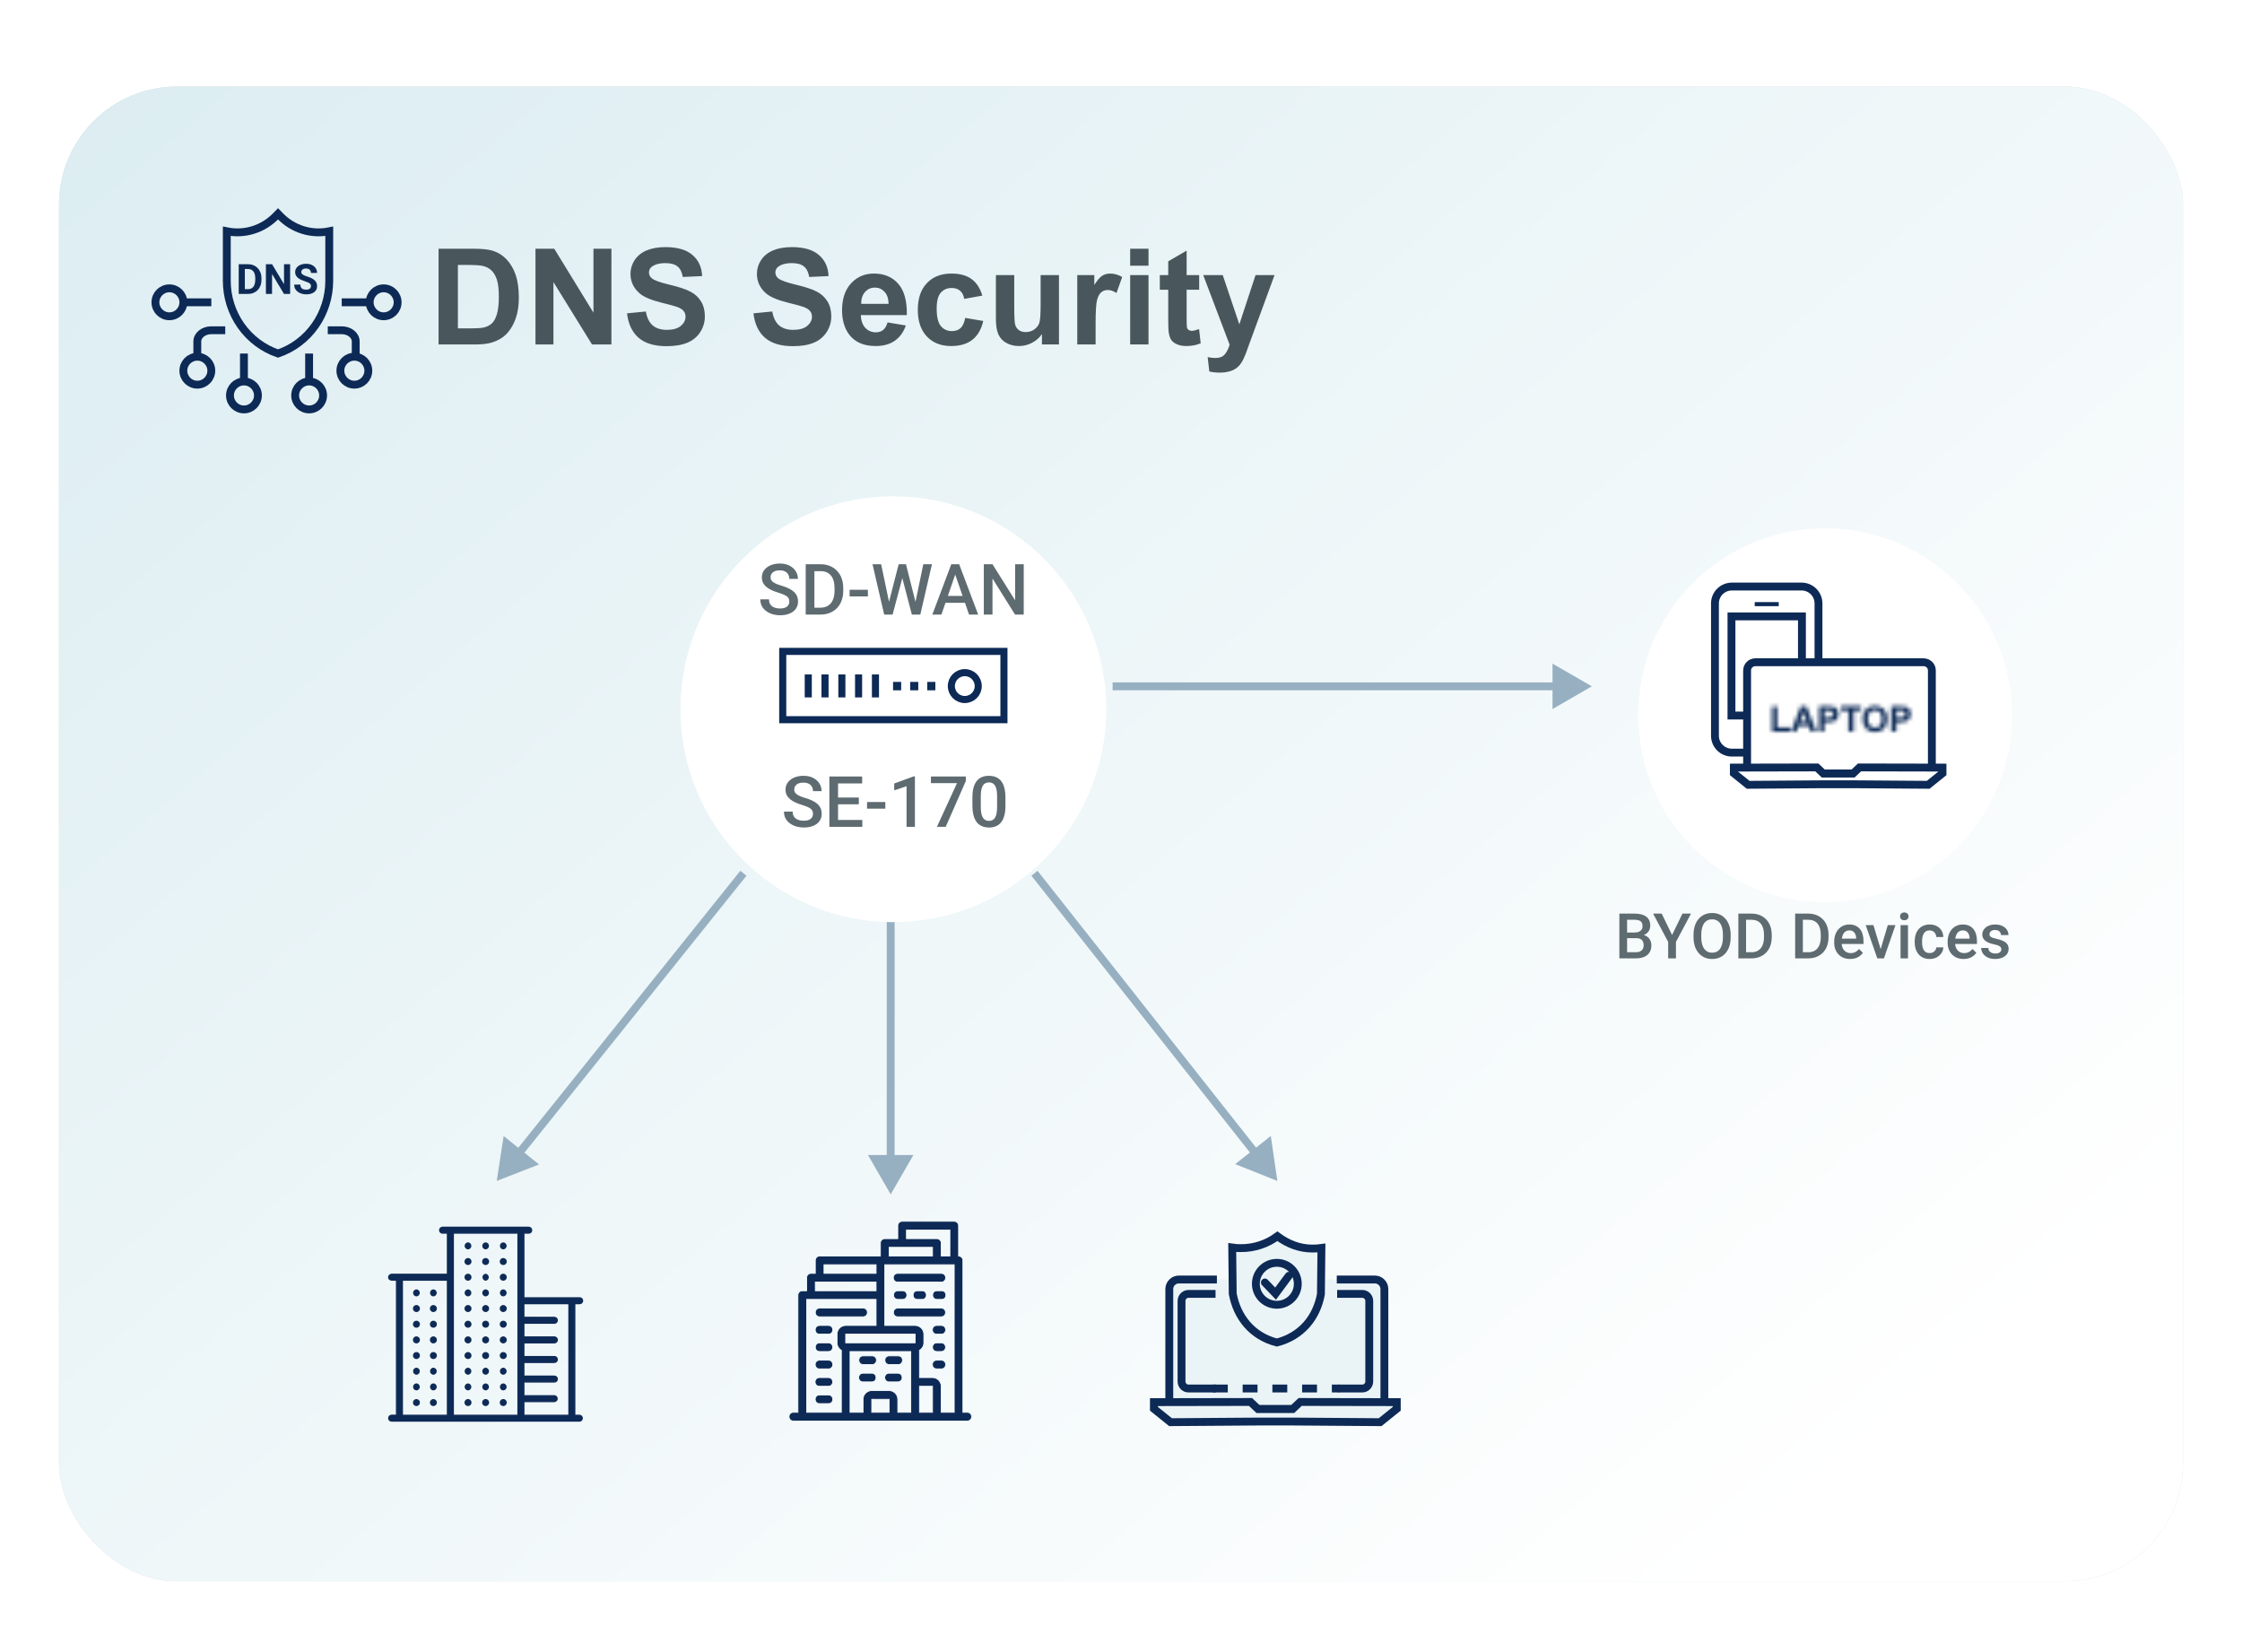 <?xml version="1.0" encoding="UTF-8"?> <svg xmlns="http://www.w3.org/2000/svg" width="570" height="420" viewBox="0 0 570 420" fill="none"><g filter="url(#filter0_d_74_392)"><rect x="15" y="15" width="540" height="380" rx="30" fill="#D9D9D9"></rect><rect x="15" y="15" width="540" height="380" rx="30" fill="url(#paint0_linear_74_392)"></rect></g><path d="M111.5 63.236H120.482C122.507 63.236 124.051 63.391 125.114 63.701C126.542 64.121 127.764 64.869 128.783 65.942C129.801 67.016 130.576 68.333 131.107 69.893C131.638 71.443 131.904 73.358 131.904 75.638C131.904 77.641 131.655 79.367 131.157 80.817C130.548 82.588 129.679 84.021 128.55 85.117C127.698 85.947 126.547 86.594 125.097 87.059C124.013 87.402 122.563 87.574 120.748 87.574H111.5V63.236ZM116.415 67.353V83.473H120.083C121.456 83.473 122.446 83.396 123.055 83.241C123.852 83.042 124.511 82.704 125.031 82.228C125.562 81.752 125.994 80.972 126.326 79.888C126.658 78.792 126.824 77.303 126.824 75.422C126.824 73.54 126.658 72.096 126.326 71.089C125.994 70.082 125.529 69.296 124.931 68.731C124.333 68.167 123.575 67.785 122.657 67.586C121.971 67.431 120.626 67.353 118.623 67.353H116.415ZM136.137 87.574V63.236H140.918L150.879 79.489V63.236H155.445V87.574H150.514L140.703 71.703V87.574H136.137ZM159.413 79.655L164.194 79.19C164.482 80.795 165.063 81.974 165.937 82.726C166.822 83.479 168.012 83.855 169.506 83.855C171.089 83.855 172.279 83.523 173.076 82.859C173.884 82.184 174.288 81.398 174.288 80.502C174.288 79.926 174.116 79.439 173.773 79.041C173.441 78.631 172.854 78.277 172.013 77.978C171.438 77.779 170.126 77.425 168.079 76.916C165.444 76.263 163.596 75.46 162.534 74.508C161.04 73.169 160.292 71.537 160.292 69.611C160.292 68.371 160.641 67.215 161.338 66.141C162.047 65.057 163.059 64.232 164.376 63.668C165.705 63.103 167.304 62.821 169.174 62.821C172.229 62.821 174.526 63.491 176.064 64.83C177.613 66.169 178.427 67.957 178.504 70.192L173.59 70.408C173.38 69.157 172.926 68.261 172.229 67.719C171.543 67.165 170.508 66.888 169.125 66.888C167.697 66.888 166.579 67.182 165.771 67.768C165.251 68.145 164.991 68.648 164.991 69.279C164.991 69.855 165.234 70.347 165.721 70.757C166.341 71.277 167.846 71.819 170.237 72.383C172.627 72.948 174.393 73.535 175.533 74.143C176.684 74.741 177.58 75.566 178.222 76.617C178.875 77.657 179.202 78.947 179.202 80.485C179.202 81.88 178.814 83.186 178.04 84.403C177.265 85.621 176.169 86.528 174.752 87.126C173.336 87.712 171.57 88.006 169.457 88.006C166.38 88.006 164.017 87.297 162.368 85.881C160.719 84.453 159.734 82.378 159.413 79.655ZM191.553 79.655L196.334 79.19C196.622 80.795 197.203 81.974 198.078 82.726C198.963 83.479 200.153 83.855 201.647 83.855C203.23 83.855 204.419 83.523 205.216 82.859C206.024 82.184 206.428 81.398 206.428 80.502C206.428 79.926 206.257 79.439 205.914 79.041C205.582 78.631 204.995 78.277 204.154 77.978C203.578 77.779 202.267 77.425 200.219 76.916C197.585 76.263 195.737 75.46 194.674 74.508C193.18 73.169 192.433 71.537 192.433 69.611C192.433 68.371 192.782 67.215 193.479 66.141C194.187 65.057 195.2 64.232 196.517 63.668C197.845 63.103 199.444 62.821 201.315 62.821C204.37 62.821 206.666 63.491 208.205 64.83C209.754 66.169 210.568 67.957 210.645 70.192L205.731 70.408C205.521 69.157 205.067 68.261 204.37 67.719C203.683 67.165 202.649 66.888 201.265 66.888C199.837 66.888 198.72 67.182 197.912 67.768C197.391 68.145 197.131 68.648 197.131 69.279C197.131 69.855 197.375 70.347 197.862 70.757C198.482 71.277 199.987 71.819 202.377 72.383C204.768 72.948 206.533 73.535 207.673 74.143C208.824 74.741 209.721 75.566 210.363 76.617C211.016 77.657 211.342 78.947 211.342 80.485C211.342 81.88 210.955 83.186 210.18 84.403C209.405 85.621 208.31 86.528 206.893 87.126C205.476 87.712 203.711 88.006 201.597 88.006C198.52 88.006 196.157 87.297 194.508 85.881C192.859 84.453 191.874 82.378 191.553 79.655ZM225.653 81.963L230.301 82.743C229.704 84.447 228.757 85.748 227.462 86.644C226.179 87.53 224.568 87.972 222.631 87.972C219.566 87.972 217.297 86.971 215.825 84.968C214.663 83.363 214.082 81.337 214.082 78.891C214.082 75.969 214.845 73.684 216.373 72.035C217.9 70.375 219.831 69.545 222.167 69.545C224.79 69.545 226.859 70.413 228.375 72.151C229.892 73.878 230.617 76.528 230.55 80.103H218.863C218.896 81.487 219.272 82.566 219.992 83.341C220.711 84.104 221.608 84.486 222.681 84.486C223.412 84.486 224.026 84.287 224.524 83.888C225.022 83.49 225.398 82.848 225.653 81.963ZM225.918 77.248C225.885 75.897 225.537 74.874 224.873 74.177C224.208 73.468 223.401 73.114 222.449 73.114C221.431 73.114 220.589 73.485 219.925 74.226C219.261 74.968 218.935 75.975 218.946 77.248H225.918ZM249.742 75.156L245.143 75.986C244.988 75.067 244.634 74.376 244.081 73.911C243.538 73.446 242.83 73.214 241.956 73.214C240.793 73.214 239.864 73.618 239.167 74.425C238.48 75.222 238.137 76.562 238.137 78.443C238.137 80.535 238.486 82.013 239.183 82.876C239.891 83.739 240.838 84.171 242.022 84.171C242.907 84.171 243.632 83.922 244.197 83.424C244.761 82.915 245.16 82.046 245.392 80.817L249.974 81.597C249.498 83.7 248.585 85.288 247.235 86.362C245.885 87.436 244.075 87.972 241.806 87.972C239.227 87.972 237.169 87.159 235.63 85.532C234.103 83.905 233.339 81.653 233.339 78.775C233.339 75.864 234.109 73.601 235.647 71.985C237.185 70.358 239.266 69.545 241.889 69.545C244.036 69.545 245.741 70.01 247.002 70.939C248.275 71.858 249.188 73.263 249.742 75.156ZM264.899 87.574V84.934C264.257 85.875 263.41 86.617 262.359 87.159C261.319 87.701 260.217 87.972 259.055 87.972C257.871 87.972 256.808 87.712 255.868 87.192C254.927 86.672 254.246 85.942 253.826 85.001C253.405 84.06 253.195 82.76 253.195 81.099V69.943H257.86V78.045C257.86 80.524 257.943 82.046 258.109 82.61C258.286 83.163 258.601 83.606 259.055 83.938C259.509 84.259 260.084 84.42 260.782 84.42C261.579 84.42 262.292 84.204 262.923 83.772C263.554 83.329 263.986 82.787 264.218 82.145C264.451 81.492 264.567 79.904 264.567 77.381V69.943H269.232V87.574H264.899ZM278.545 87.574H273.88V69.943H278.213V72.45C278.955 71.266 279.619 70.485 280.206 70.109C280.803 69.733 281.478 69.545 282.231 69.545C283.293 69.545 284.317 69.838 285.302 70.425L283.858 74.492C283.072 73.983 282.342 73.728 281.667 73.728C281.014 73.728 280.46 73.911 280.006 74.276C279.553 74.63 279.193 75.278 278.927 76.219C278.673 77.159 278.545 79.129 278.545 82.129V87.574ZM287.328 67.552V63.236H291.993V67.552H287.328ZM287.328 87.574V69.943H291.993V87.574H287.328ZM304.875 69.943V73.662H301.688V80.767C301.688 82.206 301.716 83.047 301.771 83.291C301.837 83.523 301.976 83.717 302.186 83.872C302.407 84.027 302.673 84.104 302.983 84.104C303.415 84.104 304.04 83.955 304.859 83.656L305.257 87.275C304.173 87.74 302.944 87.972 301.572 87.972C300.731 87.972 299.972 87.834 299.297 87.557C298.622 87.27 298.124 86.904 297.803 86.462C297.493 86.008 297.278 85.399 297.156 84.635C297.056 84.093 297.006 82.998 297.006 81.348V73.662H294.865V69.943H297.006V66.44L301.688 63.718V69.943H304.875ZM305.905 69.943H310.869L315.085 82.461L319.203 69.943H324.034L317.808 86.91L316.696 89.981C316.286 91.01 315.893 91.796 315.517 92.339C315.152 92.881 314.726 93.318 314.239 93.65C313.763 93.993 313.171 94.259 312.462 94.447C311.765 94.635 310.974 94.729 310.088 94.729C309.192 94.729 308.312 94.635 307.449 94.447L307.034 90.795C307.764 90.939 308.423 91.01 309.009 91.01C310.094 91.01 310.896 90.689 311.417 90.048C311.937 89.417 312.335 88.609 312.612 87.624L305.905 69.943Z" fill="#49575D"></path><path d="M79.056 72.748C79.056 72.613 79.035 72.492 78.993 72.385C78.955 72.274 78.883 72.173 78.775 72.083C78.668 71.99 78.517 71.898 78.323 71.808C78.129 71.718 77.878 71.624 77.57 71.527C77.227 71.416 76.901 71.292 76.593 71.153C76.288 71.015 76.018 70.854 75.783 70.67C75.551 70.483 75.367 70.267 75.232 70.021C75.1 69.775 75.035 69.489 75.035 69.163C75.035 68.848 75.104 68.562 75.242 68.306C75.381 68.046 75.575 67.825 75.824 67.641C76.074 67.454 76.368 67.31 76.707 67.21C77.05 67.109 77.426 67.059 77.835 67.059C78.392 67.059 78.879 67.16 79.295 67.361C79.71 67.561 80.032 67.837 80.261 68.187C80.493 68.537 80.609 68.937 80.609 69.387H79.061C79.061 69.165 79.014 68.971 78.921 68.805C78.831 68.635 78.692 68.502 78.505 68.405C78.322 68.308 78.089 68.259 77.809 68.259C77.539 68.259 77.314 68.301 77.133 68.384C76.953 68.464 76.818 68.573 76.728 68.711C76.638 68.847 76.593 68.999 76.593 69.169C76.593 69.297 76.624 69.413 76.687 69.517C76.752 69.621 76.85 69.718 76.978 69.808C77.106 69.898 77.263 69.983 77.45 70.062C77.637 70.142 77.854 70.22 78.1 70.296C78.512 70.421 78.874 70.561 79.186 70.717C79.501 70.873 79.764 71.048 79.975 71.242C80.187 71.436 80.346 71.655 80.453 71.901C80.561 72.147 80.614 72.426 80.614 72.738C80.614 73.067 80.55 73.361 80.422 73.621C80.294 73.881 80.109 74.101 79.866 74.281C79.624 74.461 79.335 74.598 78.999 74.691C78.663 74.785 78.287 74.832 77.871 74.832C77.497 74.832 77.128 74.783 76.765 74.686C76.401 74.586 76.07 74.435 75.772 74.234C75.478 74.033 75.242 73.777 75.066 73.465C74.889 73.153 74.801 72.785 74.801 72.359H76.365C76.365 72.594 76.401 72.793 76.474 72.956C76.546 73.119 76.649 73.25 76.78 73.351C76.915 73.451 77.075 73.524 77.258 73.569C77.445 73.614 77.65 73.637 77.871 73.637C78.141 73.637 78.363 73.599 78.536 73.522C78.713 73.446 78.843 73.341 78.926 73.205C79.012 73.07 79.056 72.918 79.056 72.748Z" fill="#0D2A56"></path><path d="M73.762 67.164V74.728H72.204L69.165 69.658V74.728H67.606V67.164H69.165L72.209 72.24V67.164H73.762Z" fill="#0D2A56"></path><path d="M63.012 74.728H61.365L61.376 73.513H63.012C63.421 73.513 63.766 73.421 64.046 73.237C64.327 73.05 64.538 72.778 64.68 72.421C64.825 72.065 64.898 71.633 64.898 71.128V70.759C64.898 70.371 64.857 70.03 64.773 69.736C64.694 69.441 64.574 69.194 64.415 68.993C64.256 68.792 64.06 68.641 63.828 68.541C63.596 68.437 63.329 68.385 63.028 68.385H61.334V67.164H63.028C63.533 67.164 63.996 67.25 64.415 67.424C64.838 67.593 65.203 67.838 65.511 68.156C65.819 68.475 66.057 68.856 66.223 69.299C66.393 69.739 66.478 70.229 66.478 70.769V71.128C66.478 71.665 66.393 72.155 66.223 72.598C66.057 73.041 65.819 73.422 65.511 73.741C65.206 74.056 64.841 74.3 64.415 74.474C63.992 74.643 63.525 74.728 63.012 74.728ZM62.248 67.164V74.728H60.69V67.164H62.248Z" fill="#0D2A56"></path><path d="M62.023 104.085C63.985 104.085 65.575 102.495 65.575 100.533C65.575 98.572 63.985 96.981 62.023 96.981C60.061 96.981 58.471 98.572 58.471 100.533C58.471 102.495 60.061 104.085 62.023 104.085Z" stroke="#0D2A56" stroke-width="2" stroke-miterlimit="10"></path><path d="M62.018 96.981V89.878" stroke="#0D2A56" stroke-width="2" stroke-miterlimit="10"></path><path d="M78.592 104.085C80.554 104.085 82.144 102.495 82.144 100.533C82.144 98.572 80.554 96.981 78.592 96.981C76.63 96.981 75.04 98.572 75.04 100.533C75.04 102.495 76.63 104.085 78.592 104.085Z" stroke="#0D2A56" stroke-width="2" stroke-miterlimit="10"></path><path d="M78.587 96.981V89.878" stroke="#0D2A56" stroke-width="2" stroke-miterlimit="10"></path><path d="M83.332 83.956H86.884C88.838 83.956 90.436 85.235 90.436 86.798V91.06" stroke="#0D2A56" stroke-width="2" stroke-miterlimit="10"></path><path d="M90.09 97.79C92.052 97.79 93.642 96.2 93.642 94.238C93.642 92.276 92.052 90.686 90.09 90.686C88.128 90.686 86.538 92.276 86.538 94.238C86.538 96.2 88.128 97.79 90.09 97.79Z" stroke="#0D2A56" stroke-width="2" stroke-miterlimit="10"></path><path d="M57.267 83.956H53.715C51.762 83.956 50.164 85.235 50.164 86.798V91.06" stroke="#0D2A56" stroke-width="2" stroke-miterlimit="10"></path><path d="M50.169 97.79C52.13 97.79 53.721 96.2 53.721 94.238C53.721 92.276 52.13 90.686 50.169 90.686C48.207 90.686 46.617 92.276 46.617 94.238C46.617 96.2 48.207 97.79 50.169 97.79Z" stroke="#0D2A56" stroke-width="2" stroke-miterlimit="10"></path><path d="M53.728 76.854H46.624" stroke="#0D2A56" stroke-width="2" stroke-miterlimit="10"></path><path d="M43.066 80.405C45.028 80.405 46.618 78.815 46.618 76.853C46.618 74.891 45.028 73.301 43.066 73.301C41.105 73.301 39.515 74.891 39.515 76.853C39.515 78.815 41.105 80.405 43.066 80.405Z" stroke="#0D2A56" stroke-width="2" stroke-miterlimit="10"></path><path d="M86.878 76.854H93.981" stroke="#0D2A56" stroke-width="2" stroke-miterlimit="10"></path><path d="M97.539 80.405C95.577 80.405 93.987 78.815 93.987 76.853C93.987 74.891 95.577 73.301 97.539 73.301C99.501 73.301 101.091 74.891 101.091 76.853C101.091 78.815 99.501 80.405 97.539 80.405Z" stroke="#0D2A56" stroke-width="2" stroke-miterlimit="10"></path><path d="M70.683 89.875C66.891 88.58 63.592 86.099 61.255 82.781C58.918 79.464 57.66 75.479 57.659 71.39V58.796C59.886 59.251 62.189 59.137 64.363 58.463C66.536 57.789 68.513 56.577 70.118 54.933L70.683 54.356L71.247 54.933C72.851 56.579 74.828 57.793 77.002 58.467C79.176 59.141 81.479 59.254 83.706 58.796V71.39C83.706 75.479 82.448 79.464 80.11 82.781C77.773 86.099 74.475 88.58 70.683 89.875Z" stroke="#0D2A56" stroke-width="2"></path><path d="M404.707 174.48L394.707 180.254L394.707 168.707L404.707 174.48ZM282.866 173.479L395.707 173.48L395.707 175.48L282.866 175.479L282.866 173.479Z" fill="#97B0C1"></path><path d="M126.292 300.22L128.042 288.806L137.052 296.029L126.292 300.22ZM131.141 292.572L188.22 221.375L189.78 222.626L132.702 293.823L131.141 292.572Z" fill="#97B0C1"></path><path d="M324.752 300.219L323.087 288.792L314.024 295.947L324.752 300.219ZM319.96 292.535L263.785 221.38L262.215 222.62L318.39 293.774L319.96 292.535Z" fill="#97B0C1"></path><path d="M226.446 303.64L232.22 293.64L220.673 293.64L226.446 303.64ZM227.446 294.64L227.446 229.54L225.446 229.54L225.446 294.64L227.446 294.64Z" fill="#97B0C1"></path><path d="M105.872 327.932C106.063 327.943 106.242 328.026 106.374 328.165C106.505 328.304 106.579 328.488 106.579 328.68C106.579 328.871 106.505 329.055 106.374 329.194C106.242 329.333 106.063 329.416 105.872 329.427C105.681 329.416 105.501 329.333 105.37 329.194C105.238 329.055 105.165 328.871 105.165 328.68C105.165 328.488 105.238 328.304 105.37 328.165C105.501 328.026 105.681 327.943 105.872 327.932ZM110.179 329.427C110.37 329.416 110.55 329.333 110.682 329.194C110.813 329.055 110.886 328.871 110.886 328.68C110.886 328.488 110.813 328.304 110.682 328.165C110.55 328.026 110.37 327.943 110.179 327.932C109.988 327.944 109.809 328.028 109.678 328.168C109.548 328.307 109.475 328.492 109.476 328.683C109.477 328.874 109.551 329.058 109.683 329.196C109.815 329.335 109.995 329.417 110.187 329.427H110.179ZM105.872 333.408C106.07 333.408 106.26 333.329 106.4 333.189C106.54 333.05 106.618 332.86 106.618 332.662C106.618 332.464 106.54 332.274 106.4 332.134C106.26 331.994 106.07 331.915 105.872 331.915C105.674 331.915 105.484 331.994 105.344 332.134C105.204 332.274 105.125 332.464 105.125 332.662C105.125 332.86 105.204 333.05 105.344 333.189C105.484 333.329 105.674 333.408 105.872 333.408ZM110.179 333.408C110.377 333.408 110.567 333.329 110.707 333.189C110.847 333.05 110.926 332.86 110.926 332.662C110.926 332.464 110.847 332.274 110.707 332.134C110.567 331.994 110.377 331.915 110.179 331.915C109.981 331.916 109.792 331.996 109.653 332.136C109.513 332.277 109.435 332.467 109.436 332.665C109.437 332.863 109.517 333.053 109.658 333.192C109.798 333.331 109.989 333.409 110.187 333.408H110.179ZM105.872 337.391C106.07 337.391 106.26 337.313 106.4 337.173C106.54 337.033 106.618 336.843 106.618 336.645C106.618 336.447 106.54 336.257 106.4 336.117C106.26 335.977 106.07 335.898 105.872 335.898C105.674 335.898 105.484 335.977 105.344 336.117C105.204 336.257 105.125 336.447 105.125 336.645C105.125 336.843 105.204 337.033 105.344 337.173C105.484 337.313 105.674 337.391 105.872 337.391ZM110.179 337.391C110.377 337.391 110.567 337.313 110.707 337.173C110.847 337.033 110.926 336.843 110.926 336.645C110.926 336.447 110.847 336.257 110.707 336.117C110.567 335.977 110.377 335.898 110.179 335.898C109.981 335.899 109.792 335.979 109.653 336.12C109.513 336.26 109.435 336.451 109.436 336.648C109.437 336.846 109.517 337.036 109.658 337.175C109.798 337.315 109.989 337.392 110.187 337.391H110.179ZM105.872 341.375C106.07 341.375 106.26 341.296 106.4 341.156C106.54 341.016 106.618 340.826 106.618 340.628C106.618 340.43 106.54 340.24 106.4 340.1C106.26 339.96 106.07 339.882 105.872 339.882C105.674 339.882 105.484 339.96 105.344 340.1C105.204 340.24 105.125 340.43 105.125 340.628C105.125 340.826 105.204 341.016 105.344 341.156C105.484 341.296 105.674 341.375 105.872 341.375ZM110.179 341.375C110.377 341.375 110.567 341.296 110.707 341.156C110.847 341.016 110.926 340.826 110.926 340.628C110.926 340.43 110.847 340.24 110.707 340.1C110.567 339.96 110.377 339.882 110.179 339.882C109.981 339.883 109.792 339.962 109.653 340.103C109.513 340.244 109.435 340.434 109.436 340.632C109.437 340.83 109.517 341.019 109.658 341.158C109.798 341.298 109.989 341.375 110.187 341.375H110.179ZM110.179 345.358C110.377 345.358 110.567 345.279 110.707 345.139C110.847 344.999 110.926 344.809 110.926 344.611C110.926 344.413 110.847 344.223 110.707 344.084C110.567 343.944 110.377 343.865 110.179 343.865C109.981 343.866 109.792 343.945 109.653 344.086C109.513 344.227 109.435 344.417 109.436 344.615C109.437 344.813 109.517 345.002 109.658 345.142C109.798 345.281 109.989 345.359 110.187 345.358H110.179ZM105.872 345.358C106.07 345.358 106.26 345.279 106.4 345.139C106.54 344.999 106.618 344.809 106.618 344.611C106.618 344.413 106.54 344.223 106.4 344.084C106.26 343.944 106.07 343.865 105.872 343.865C105.674 343.865 105.484 343.944 105.344 344.084C105.204 344.223 105.125 344.413 105.125 344.611C105.125 344.809 105.204 344.999 105.344 345.139C105.484 345.279 105.674 345.358 105.872 345.358ZM105.872 349.343C106.063 349.333 106.242 349.249 106.374 349.11C106.505 348.971 106.579 348.787 106.579 348.596C106.579 348.404 106.505 348.22 106.374 348.081C106.242 347.942 106.063 347.859 105.872 347.848C105.681 347.859 105.501 347.942 105.37 348.081C105.238 348.22 105.165 348.404 105.165 348.596C105.165 348.787 105.238 348.971 105.37 349.11C105.501 349.249 105.681 349.333 105.872 349.343ZM110.179 349.343C110.37 349.333 110.55 349.249 110.682 349.11C110.813 348.971 110.886 348.787 110.886 348.596C110.886 348.404 110.813 348.22 110.682 348.081C110.55 347.942 110.37 347.859 110.179 347.848C109.988 347.86 109.809 347.944 109.678 348.084C109.548 348.223 109.475 348.408 109.476 348.599C109.477 348.79 109.551 348.974 109.683 349.112C109.815 349.251 109.995 349.333 110.187 349.343H110.179ZM110.179 353.327C110.37 353.316 110.55 353.232 110.682 353.093C110.813 352.954 110.886 352.77 110.886 352.579C110.886 352.388 110.813 352.204 110.682 352.065C110.55 351.926 110.37 351.842 110.179 351.831C109.988 351.843 109.809 351.927 109.678 352.067C109.548 352.207 109.475 352.391 109.476 352.582C109.477 352.774 109.551 352.957 109.683 353.096C109.815 353.234 109.995 353.317 110.187 353.327H110.179ZM105.872 353.327C106.063 353.316 106.242 353.232 106.374 353.093C106.505 352.954 106.579 352.77 106.579 352.579C106.579 352.388 106.505 352.204 106.374 352.065C106.242 351.926 106.063 351.842 105.872 351.831C105.681 351.842 105.501 351.926 105.37 352.065C105.238 352.204 105.165 352.388 105.165 352.579C105.165 352.77 105.238 352.954 105.37 353.093C105.501 353.232 105.681 353.316 105.872 353.327ZM105.872 357.307C106.069 357.307 106.257 357.229 106.396 357.09C106.535 356.951 106.614 356.762 106.614 356.566C106.614 356.369 106.535 356.18 106.396 356.041C106.257 355.902 106.069 355.824 105.872 355.824C105.675 355.824 105.486 355.902 105.347 356.041C105.208 356.18 105.13 356.369 105.13 356.566C105.13 356.762 105.208 356.951 105.347 357.09C105.486 357.229 105.675 357.307 105.872 357.307ZM110.179 357.307C110.376 357.307 110.565 357.229 110.704 357.09C110.843 356.951 110.921 356.762 110.921 356.566C110.921 356.369 110.843 356.18 110.704 356.041C110.565 355.902 110.376 355.824 110.179 355.824C109.983 355.825 109.794 355.904 109.656 356.044C109.517 356.184 109.44 356.373 109.441 356.569C109.442 356.766 109.521 356.954 109.661 357.093C109.801 357.231 109.99 357.308 110.187 357.307H110.179ZM123.464 317.475C123.655 317.464 123.834 317.381 123.966 317.242C124.097 317.103 124.17 316.919 124.17 316.728C124.17 316.536 124.097 316.352 123.966 316.213C123.834 316.074 123.655 315.991 123.464 315.98C123.273 315.991 123.093 316.074 122.962 316.213C122.83 316.352 122.757 316.536 122.757 316.728C122.757 316.919 122.83 317.103 122.962 317.242C123.093 317.381 123.273 317.464 123.464 317.475ZM118.981 317.475C119.172 317.464 119.352 317.381 119.483 317.242C119.615 317.103 119.688 316.919 119.688 316.728C119.688 316.536 119.615 316.352 119.483 316.213C119.352 316.074 119.172 315.991 118.981 315.98C118.79 315.991 118.611 316.074 118.479 316.213C118.348 316.352 118.275 316.536 118.275 316.728C118.275 316.919 118.348 317.103 118.479 317.242C118.611 317.381 118.79 317.464 118.981 317.475ZM127.946 317.475C128.137 317.464 128.317 317.381 128.448 317.242C128.58 317.103 128.653 316.919 128.653 316.728C128.653 316.536 128.58 316.352 128.448 316.213C128.317 316.074 128.137 315.991 127.946 315.98C127.755 315.991 127.575 316.074 127.444 316.213C127.312 316.352 127.239 316.536 127.239 316.728C127.239 316.919 127.312 317.103 127.444 317.242C127.575 317.381 127.755 317.464 127.946 317.475ZM118.981 321.458C119.179 321.458 119.369 321.38 119.509 321.24C119.649 321.1 119.728 320.91 119.728 320.712C119.728 320.514 119.649 320.324 119.509 320.184C119.369 320.044 119.179 319.966 118.981 319.966C118.783 319.966 118.593 320.044 118.453 320.184C118.313 320.324 118.235 320.514 118.235 320.712C118.235 320.91 118.313 321.1 118.453 321.24C118.593 321.38 118.783 321.458 118.981 321.458ZM123.464 321.458C123.662 321.458 123.852 321.38 123.992 321.24C124.132 321.1 124.21 320.91 124.21 320.712C124.21 320.514 124.132 320.324 123.992 320.184C123.852 320.044 123.662 319.966 123.464 319.966C123.266 319.966 123.076 320.044 122.936 320.184C122.796 320.324 122.717 320.514 122.717 320.712C122.717 320.91 122.796 321.1 122.936 321.24C123.076 321.38 123.266 321.458 123.464 321.458ZM127.946 321.458C128.144 321.458 128.334 321.38 128.474 321.24C128.614 321.1 128.693 320.91 128.693 320.712C128.693 320.514 128.614 320.324 128.474 320.184C128.334 320.044 128.144 319.966 127.946 319.966C127.748 319.966 127.558 320.044 127.418 320.184C127.278 320.324 127.199 320.514 127.199 320.712C127.199 320.91 127.278 321.1 127.418 321.24C127.558 321.38 127.748 321.458 127.946 321.458ZM127.946 325.442C128.144 325.442 128.334 325.363 128.474 325.223C128.614 325.083 128.693 324.893 128.693 324.695C128.693 324.497 128.614 324.307 128.474 324.167C128.334 324.028 128.144 323.949 127.946 323.949C127.748 323.949 127.558 324.028 127.418 324.167C127.278 324.307 127.199 324.497 127.199 324.695C127.199 324.893 127.278 325.083 127.418 325.223C127.558 325.363 127.748 325.442 127.946 325.442ZM118.981 325.442C119.179 325.442 119.369 325.363 119.509 325.223C119.649 325.083 119.728 324.893 119.728 324.695C119.728 324.497 119.649 324.307 119.509 324.167C119.369 324.028 119.179 323.949 118.981 323.949C118.783 323.949 118.593 324.028 118.453 324.167C118.313 324.307 118.235 324.497 118.235 324.695C118.235 324.893 118.313 325.083 118.453 325.223C118.593 325.363 118.783 325.442 118.981 325.442ZM123.464 325.442C123.644 325.419 123.81 325.331 123.93 325.195C124.05 325.058 124.116 324.883 124.116 324.701C124.116 324.52 124.05 324.344 123.93 324.208C123.81 324.072 123.644 323.984 123.464 323.961C123.283 323.984 123.118 324.072 122.998 324.208C122.878 324.344 122.811 324.52 122.811 324.701C122.811 324.883 122.878 325.058 122.998 325.195C123.118 325.331 123.283 325.419 123.464 325.442ZM123.464 329.427C123.655 329.416 123.834 329.333 123.966 329.194C124.097 329.055 124.17 328.871 124.17 328.68C124.17 328.488 124.097 328.304 123.966 328.165C123.834 328.026 123.655 327.943 123.464 327.932C123.273 327.943 123.093 328.026 122.962 328.165C122.83 328.304 122.757 328.488 122.757 328.68C122.757 328.871 122.83 329.055 122.962 329.194C123.093 329.333 123.273 329.416 123.464 329.427ZM127.946 329.427C128.137 329.416 128.317 329.333 128.448 329.194C128.58 329.055 128.653 328.871 128.653 328.68C128.653 328.488 128.58 328.304 128.448 328.165C128.317 328.026 128.137 327.943 127.946 327.932C127.755 327.943 127.575 328.026 127.444 328.165C127.312 328.304 127.239 328.488 127.239 328.68C127.239 328.871 127.312 329.055 127.444 329.194C127.575 329.333 127.755 329.416 127.946 329.427ZM118.981 329.427C119.172 329.416 119.352 329.333 119.483 329.194C119.615 329.055 119.688 328.871 119.688 328.68C119.688 328.488 119.615 328.304 119.483 328.165C119.352 328.026 119.172 327.943 118.981 327.932C118.79 327.943 118.611 328.026 118.479 328.165C118.348 328.304 118.275 328.488 118.275 328.68C118.275 328.871 118.348 329.055 118.479 329.194C118.611 329.333 118.79 329.416 118.981 329.427ZM123.464 333.408C123.662 333.408 123.852 333.329 123.992 333.189C124.132 333.05 124.21 332.86 124.21 332.662C124.21 332.464 124.132 332.274 123.992 332.134C123.852 331.994 123.662 331.915 123.464 331.915C123.266 331.915 123.076 331.994 122.936 332.134C122.796 332.274 122.717 332.464 122.717 332.662C122.717 332.86 122.796 333.05 122.936 333.189C123.076 333.329 123.266 333.408 123.464 333.408ZM127.946 333.408C128.144 333.408 128.334 333.329 128.474 333.189C128.614 333.05 128.693 332.86 128.693 332.662C128.693 332.464 128.614 332.274 128.474 332.134C128.334 331.994 128.144 331.915 127.946 331.915C127.748 331.915 127.558 331.994 127.418 332.134C127.278 332.274 127.199 332.464 127.199 332.662C127.199 332.86 127.278 333.05 127.418 333.189C127.558 333.329 127.748 333.408 127.946 333.408ZM118.981 333.408C119.179 333.408 119.369 333.329 119.509 333.189C119.649 333.05 119.728 332.86 119.728 332.662C119.728 332.464 119.649 332.274 119.509 332.134C119.369 331.994 119.179 331.915 118.981 331.915C118.783 331.915 118.593 331.994 118.453 332.134C118.313 332.274 118.235 332.464 118.235 332.662C118.235 332.86 118.313 333.05 118.453 333.189C118.593 333.329 118.783 333.408 118.981 333.408ZM123.464 337.391C123.662 337.391 123.852 337.313 123.992 337.173C124.132 337.033 124.21 336.843 124.21 336.645C124.21 336.447 124.132 336.257 123.992 336.117C123.852 335.977 123.662 335.898 123.464 335.898C123.266 335.898 123.076 335.977 122.936 336.117C122.796 336.257 122.717 336.447 122.717 336.645C122.717 336.843 122.796 337.033 122.936 337.173C123.076 337.313 123.266 337.391 123.464 337.391ZM118.981 337.391C119.179 337.391 119.369 337.313 119.509 337.173C119.649 337.033 119.728 336.843 119.728 336.645C119.728 336.447 119.649 336.257 119.509 336.117C119.369 335.977 119.179 335.898 118.981 335.898C118.783 335.898 118.593 335.977 118.453 336.117C118.313 336.257 118.235 336.447 118.235 336.645C118.235 336.843 118.313 337.033 118.453 337.173C118.593 337.313 118.783 337.391 118.981 337.391ZM127.946 337.391C128.144 337.391 128.334 337.313 128.474 337.173C128.614 337.033 128.693 336.843 128.693 336.645C128.693 336.447 128.614 336.257 128.474 336.117C128.334 335.977 128.144 335.898 127.946 335.898C127.848 335.898 127.751 335.918 127.66 335.955C127.57 335.993 127.487 336.048 127.418 336.117C127.349 336.186 127.294 336.269 127.256 336.359C127.219 336.45 127.199 336.547 127.199 336.645C127.199 336.743 127.219 336.84 127.256 336.931C127.294 337.021 127.349 337.103 127.418 337.173C127.487 337.242 127.57 337.297 127.66 337.334C127.751 337.372 127.848 337.391 127.946 337.391ZM118.981 341.375C119.179 341.375 119.369 341.296 119.509 341.156C119.649 341.016 119.728 340.826 119.728 340.628C119.728 340.43 119.649 340.24 119.509 340.1C119.369 339.96 119.179 339.882 118.981 339.882C118.783 339.882 118.593 339.96 118.453 340.1C118.313 340.24 118.235 340.43 118.235 340.628C118.235 340.826 118.313 341.016 118.453 341.156C118.593 341.296 118.783 341.375 118.981 341.375ZM123.464 341.375C123.662 341.375 123.852 341.296 123.992 341.156C124.132 341.016 124.21 340.826 124.21 340.628C124.21 340.43 124.132 340.24 123.992 340.1C123.852 339.96 123.662 339.882 123.464 339.882C123.266 339.882 123.076 339.96 122.936 340.1C122.796 340.24 122.717 340.43 122.717 340.628C122.717 340.826 122.796 341.016 122.936 341.156C123.076 341.296 123.266 341.375 123.464 341.375ZM127.946 341.375C128.144 341.375 128.334 341.296 128.474 341.156C128.614 341.016 128.693 340.826 128.693 340.628C128.693 340.43 128.614 340.24 128.474 340.1C128.334 339.96 128.144 339.882 127.946 339.882C127.748 339.882 127.558 339.96 127.418 340.1C127.278 340.24 127.199 340.43 127.199 340.628C127.199 340.826 127.278 341.016 127.418 341.156C127.558 341.296 127.748 341.375 127.946 341.375ZM127.946 345.358C128.144 345.358 128.334 345.279 128.474 345.139C128.614 344.999 128.693 344.809 128.693 344.611C128.693 344.413 128.614 344.223 128.474 344.084C128.334 343.944 128.144 343.865 127.946 343.865C127.848 343.865 127.751 343.884 127.66 343.922C127.57 343.959 127.487 344.014 127.418 344.084C127.349 344.153 127.294 344.235 127.256 344.326C127.219 344.416 127.199 344.513 127.199 344.611C127.199 344.709 127.219 344.806 127.256 344.897C127.294 344.988 127.349 345.07 127.418 345.139C127.487 345.208 127.57 345.263 127.66 345.301C127.751 345.338 127.848 345.358 127.946 345.358ZM123.464 345.358C123.662 345.358 123.852 345.279 123.992 345.139C124.132 344.999 124.21 344.809 124.21 344.611C124.21 344.413 124.132 344.223 123.992 344.084C123.852 343.944 123.662 343.865 123.464 343.865C123.266 343.865 123.076 343.944 122.936 344.084C122.796 344.223 122.717 344.413 122.717 344.611C122.717 344.809 122.796 344.999 122.936 345.139C123.076 345.279 123.266 345.358 123.464 345.358ZM118.981 345.358C119.179 345.358 119.369 345.279 119.509 345.139C119.649 344.999 119.728 344.809 119.728 344.611C119.728 344.413 119.649 344.223 119.509 344.084C119.369 343.944 119.179 343.865 118.981 343.865C118.783 343.865 118.593 343.944 118.453 344.084C118.313 344.223 118.235 344.413 118.235 344.611C118.235 344.809 118.313 344.999 118.453 345.139C118.593 345.279 118.783 345.358 118.981 345.358ZM123.464 349.343C123.655 349.333 123.834 349.249 123.966 349.11C124.097 348.971 124.17 348.787 124.17 348.596C124.17 348.404 124.097 348.22 123.966 348.081C123.834 347.942 123.655 347.859 123.464 347.848C123.273 347.859 123.093 347.942 122.962 348.081C122.83 348.22 122.757 348.404 122.757 348.596C122.757 348.787 122.83 348.971 122.962 349.11C123.093 349.249 123.273 349.333 123.464 349.343ZM127.946 349.343C128.137 349.333 128.317 349.249 128.448 349.11C128.58 348.971 128.653 348.787 128.653 348.596C128.653 348.404 128.58 348.22 128.448 348.081C128.317 347.942 128.137 347.859 127.946 347.848C127.755 347.859 127.575 347.942 127.444 348.081C127.312 348.22 127.239 348.404 127.239 348.596C127.239 348.787 127.312 348.971 127.444 349.11C127.575 349.249 127.755 349.333 127.946 349.343ZM118.981 349.343C119.172 349.333 119.352 349.249 119.483 349.11C119.615 348.971 119.688 348.787 119.688 348.596C119.688 348.404 119.615 348.22 119.483 348.081C119.352 347.942 119.172 347.859 118.981 347.848C118.79 347.859 118.611 347.942 118.479 348.081C118.348 348.22 118.275 348.404 118.275 348.596C118.275 348.787 118.348 348.971 118.479 349.11C118.611 349.249 118.79 349.333 118.981 349.343ZM118.981 353.327C119.171 353.316 119.35 353.233 119.48 353.095C119.611 352.957 119.683 352.774 119.683 352.584C119.683 352.394 119.611 352.211 119.48 352.073C119.35 351.935 119.171 351.852 118.981 351.841C118.792 351.852 118.613 351.935 118.483 352.073C118.352 352.211 118.279 352.394 118.279 352.584C118.279 352.774 118.352 352.957 118.483 353.095C118.613 353.233 118.792 353.316 118.981 353.327ZM123.464 353.327C123.653 353.316 123.832 353.233 123.962 353.095C124.093 352.957 124.166 352.774 124.166 352.584C124.166 352.394 124.093 352.211 123.962 352.073C123.832 351.935 123.653 351.852 123.464 351.841C123.274 351.852 123.095 351.935 122.965 352.073C122.834 352.211 122.762 352.394 122.762 352.584C122.762 352.774 122.834 352.957 122.965 353.095C123.095 353.233 123.274 353.316 123.464 353.327ZM127.946 353.327C128.136 353.316 128.314 353.233 128.445 353.095C128.575 352.957 128.648 352.774 128.648 352.584C128.648 352.394 128.575 352.211 128.445 352.073C128.314 351.935 128.136 351.852 127.946 351.841C127.756 351.852 127.578 351.935 127.447 352.073C127.317 352.211 127.244 352.394 127.244 352.584C127.244 352.774 127.317 352.957 127.447 353.095C127.578 353.233 127.756 353.316 127.946 353.327ZM118.981 357.307C119.179 357.307 119.369 357.229 119.509 357.089C119.649 356.949 119.728 356.759 119.728 356.561C119.728 356.363 119.649 356.173 119.509 356.033C119.369 355.893 119.179 355.815 118.981 355.815C118.783 355.815 118.593 355.893 118.453 356.033C118.313 356.173 118.235 356.363 118.235 356.561C118.235 356.759 118.313 356.949 118.453 357.089C118.593 357.229 118.783 357.307 118.981 357.307ZM123.464 357.307C123.662 357.307 123.852 357.229 123.992 357.089C124.132 356.949 124.21 356.759 124.21 356.561C124.21 356.363 124.132 356.173 123.992 356.033C123.852 355.893 123.662 355.815 123.464 355.815C123.266 355.815 123.076 355.893 122.936 356.033C122.796 356.173 122.717 356.363 122.717 356.561C122.717 356.759 122.796 356.949 122.936 357.089C123.076 357.229 123.266 357.307 123.464 357.307ZM127.946 357.307C128.144 357.307 128.334 357.229 128.474 357.089C128.614 356.949 128.693 356.759 128.693 356.561C128.693 356.363 128.614 356.173 128.474 356.033C128.334 355.893 128.144 355.815 127.946 355.815C127.748 355.815 127.558 355.893 127.418 356.033C127.278 356.173 127.199 356.363 127.199 356.561C127.199 356.759 127.278 356.949 127.418 357.089C127.558 357.229 127.748 357.307 127.946 357.307ZM147.376 361.281H99.561C99.363 361.281 99.173 361.202 99.033 361.062C98.893 360.922 98.814 360.733 98.814 360.535C98.814 360.337 98.893 360.147 99.033 360.007C99.173 359.867 99.363 359.788 99.561 359.788H100.808V325.442C100.181 325.396 98.814 325.702 98.814 324.695C98.818 324.499 98.898 324.313 99.037 324.175C99.177 324.038 99.365 323.961 99.561 323.961H113.757V313.492H112.51C112.312 313.492 112.122 313.413 111.982 313.273C111.842 313.133 111.764 312.944 111.764 312.746C111.764 312.548 111.842 312.358 111.982 312.218C112.122 312.078 112.312 311.999 112.51 311.999H134.427C134.625 311.999 134.815 312.078 134.955 312.218C135.095 312.358 135.173 312.548 135.173 312.746C135.173 312.944 135.095 313.133 134.955 313.273C134.815 313.413 134.625 313.492 134.427 313.492H133.182V329.925H147.378C147.576 329.925 147.766 330.004 147.906 330.144C148.046 330.283 148.125 330.473 148.125 330.671C148.125 330.869 148.046 331.059 147.906 331.199C147.766 331.339 147.576 331.418 147.378 331.418H146.131V359.798H147.373C147.556 359.818 147.724 359.905 147.846 360.042C147.969 360.178 148.037 360.355 148.037 360.538C148.037 360.722 147.97 360.899 147.848 361.036C147.726 361.173 147.558 361.26 147.376 361.281ZM113.757 325.442H102.301V359.798H113.757V325.442ZM131.686 313.492H115.25V359.798H131.686V313.492ZM144.64 331.418H133.182V334.903H140.902C141.004 334.898 141.106 334.913 141.202 334.948C141.298 334.983 141.385 335.037 141.459 335.107C141.533 335.177 141.592 335.261 141.633 335.355C141.673 335.448 141.694 335.549 141.694 335.651C141.694 335.753 141.673 335.854 141.633 335.947C141.592 336.041 141.533 336.125 141.459 336.195C141.385 336.265 141.298 336.319 141.202 336.354C141.106 336.389 141.004 336.404 140.902 336.398H133.182V339.884H140.902C141.004 339.878 141.106 339.893 141.202 339.928C141.298 339.963 141.385 340.017 141.459 340.087C141.533 340.157 141.592 340.242 141.633 340.335C141.673 340.429 141.694 340.53 141.694 340.632C141.694 340.734 141.673 340.834 141.633 340.928C141.592 341.022 141.533 341.106 141.459 341.176C141.385 341.246 141.298 341.3 141.202 341.335C141.106 341.37 141.004 341.385 140.902 341.379H133.182V344.863H140.902C141.004 344.857 141.106 344.872 141.202 344.907C141.298 344.942 141.385 344.996 141.459 345.066C141.533 345.136 141.592 345.22 141.633 345.314C141.673 345.407 141.694 345.508 141.694 345.61C141.694 345.712 141.673 345.813 141.633 345.906C141.592 346 141.533 346.084 141.459 346.154C141.385 346.224 141.298 346.278 141.202 346.313C141.106 346.348 141.004 346.363 140.902 346.358H133.182V349.843H140.902C141.004 349.838 141.106 349.853 141.202 349.888C141.298 349.923 141.385 349.977 141.459 350.047C141.533 350.117 141.592 350.201 141.633 350.295C141.673 350.388 141.694 350.489 141.694 350.591C141.694 350.693 141.673 350.794 141.633 350.887C141.592 350.981 141.533 351.065 141.459 351.135C141.385 351.205 141.298 351.259 141.202 351.294C141.106 351.329 141.004 351.344 140.902 351.339H133.182V354.822H140.902C141.1 354.822 141.29 354.9 141.43 355.04C141.57 355.18 141.649 355.37 141.649 355.568C141.649 355.766 141.57 355.956 141.43 356.096C141.29 356.236 141.1 356.315 140.902 356.315H133.182V359.798H144.64V331.418Z" fill="#0D2A56" stroke="#0D2A56" stroke-width="0.3"></path><path fill-rule="evenodd" clip-rule="evenodd" d="M339.859 325.276H349.532C350.866 325.276 351.962 326.372 351.962 327.706V355.793C351.962 357.127 350.873 358.223 349.532 358.223H299.707C298.373 358.223 297.277 357.133 297.277 355.793V327.706C297.277 326.372 298.373 325.276 299.707 325.276H309.381" fill="#EAF4F7"></path><path d="M339.859 325.276H349.532C350.866 325.276 351.962 326.372 351.962 327.706V355.793C351.962 357.127 350.873 358.223 349.532 358.223H299.707C298.373 358.223 297.277 357.133 297.277 355.793V327.706C297.277 326.372 298.373 325.276 299.707 325.276H309.381" stroke="#0D2A56" stroke-width="2" stroke-miterlimit="22.926"></path><path fill-rule="evenodd" clip-rule="evenodd" d="M328.716 361.387L350.88 361.548L355.114 358.139V356.456L330.547 356.411L328.633 358.222H325.172H323.309H319.842L317.928 356.411L293.366 356.456V358.139L297.594 361.548L319.842 361.387H328.716Z" fill="#EAF4F7" stroke="#0D2A56" stroke-width="2" stroke-miterlimit="22.926"></path><path fill-rule="evenodd" clip-rule="evenodd" d="M324.62 341.298C318.388 339.7 314.515 334.905 313.406 328.892L313.277 317.162C314.038 317.278 314.792 317.304 315.565 317.304C318.871 317.304 322.094 316.247 324.756 314.281C327.417 316.24 330.369 317.413 333.669 317.413C334.442 317.413 335.196 317.381 335.957 317.271L335.828 329.001C334.719 335.014 330.852 339.693 324.62 341.298Z" fill="#EAF4F7" stroke="#0D2A56" stroke-width="2" stroke-miterlimit="22.926" stroke-linecap="round"></path><path fill-rule="evenodd" clip-rule="evenodd" d="M339.949 328.936C342.076 328.936 344.203 328.936 346.336 328.936C347.316 328.936 348.115 329.735 348.115 330.714V351.215C348.115 352.195 347.316 352.994 346.336 352.994H340.246M309.111 352.994H302.169C301.19 352.994 300.391 352.195 300.391 351.215V330.714C300.391 329.735 301.19 328.936 302.169 328.936C304.457 328.936 306.745 328.936 309.04 328.936" fill="#EAF4F7"></path><path d="M339.949 328.936C342.076 328.936 344.203 328.936 346.336 328.936C347.316 328.936 348.115 329.735 348.115 330.714V351.215C348.115 352.195 347.316 352.994 346.336 352.994H340.246M309.111 352.994H302.169C301.19 352.994 300.391 352.195 300.391 351.215V330.714C300.391 329.735 301.19 328.936 302.169 328.936C304.457 328.936 306.745 328.936 309.04 328.936" stroke="#0D2A56" stroke-width="2" stroke-miterlimit="22.926"></path><path d="M308.368 352.988H340.54" stroke="#0D2A56" stroke-width="2" stroke-miterlimit="22.926" stroke-dasharray="3.78 3.78"></path><path d="M324.617 331.7C327.561 331.7 329.947 329.314 329.947 326.37C329.947 323.426 327.561 321.04 324.617 321.04C321.673 321.04 319.287 323.426 319.287 326.37C319.287 329.314 321.673 331.7 324.617 331.7Z" fill="#EAF4F7" stroke="#0D2A56" stroke-width="2" stroke-miterlimit="22.926" stroke-linecap="round"></path><path fill-rule="evenodd" clip-rule="evenodd" d="M321.58 326.036L324.299 328.872L327.664 324.341" fill="#EAF4F7"></path><path d="M321.58 326.036L324.299 328.872L327.664 324.341" stroke="#0D2A56" stroke-width="2" stroke-miterlimit="22.926" stroke-linecap="round"></path><path d="M229.36 310.482C228.747 310.479 228.249 310.977 228.252 311.59V314.896H224.943C224.333 314.894 223.837 315.386 223.835 315.995V319.313H208.389C208.351 319.31 208.315 319.31 208.277 319.313C207.712 319.369 207.281 319.844 207.281 320.412V323.727H206.182C206.144 323.725 206.106 323.725 206.068 323.727C205.503 323.783 205.073 324.259 205.074 324.826V328.143H203.975C203.937 328.141 203.899 328.141 203.861 328.143C203.296 328.2 202.866 328.675 202.867 329.243V359.042H201.768C201.73 359.04 201.692 359.04 201.654 359.042C200.181 359.118 200.295 361.328 201.768 361.251H245.914C247.386 361.251 247.386 359.042 245.914 359.042H244.806V320.412C244.803 319.805 244.313 319.315 243.706 319.313V311.59C243.709 310.977 243.211 310.479 242.598 310.482H229.36ZM230.459 312.689H241.497V319.313H239.29V315.995C239.288 315.386 238.792 314.894 238.182 314.896H230.459V312.689ZM226.045 317.103H237.083V319.313H226.045V317.103ZM209.491 321.52H222.736V323.727H209.491V321.52ZM224.943 321.52H242.598V359.042H239.29V352.42C239.29 351.217 238.286 350.211 237.083 350.211H233.768V343.277C234.423 342.891 234.875 342.183 234.875 341.38V339.173C234.875 337.969 233.87 336.966 232.666 336.966C230.092 336.966 227.518 336.966 224.943 336.966V321.52ZM228.146 323.727C226.709 323.828 226.812 325.97 228.252 325.934H239.29C240.795 325.968 240.795 323.693 239.29 323.727H228.252C228.217 323.725 228.181 323.725 228.146 323.727ZM207.281 325.934H222.736V328.143H207.281V325.934ZM229.48 328.139C229.44 328.138 229.4 328.14 229.36 328.143H228.252C228.217 328.14 228.181 328.14 228.146 328.143C226.792 328.311 226.888 330.303 228.252 330.341H229.36C230.875 330.475 231.002 328.172 229.48 328.139ZM234.442 328.139C234.402 328.138 234.362 328.14 234.322 328.143H233.22C233.183 328.14 233.145 328.14 233.108 328.143C231.752 328.313 231.854 330.31 233.22 330.341H234.322C235.837 330.475 235.964 328.172 234.442 328.139ZM239.413 328.139C239.372 328.138 239.331 328.14 239.29 328.143H238.182C238.147 328.14 238.112 328.14 238.076 328.143C236.722 328.311 236.818 330.303 238.182 330.341H239.29C240.803 330.474 240.931 328.176 239.413 328.139ZM205.074 330.342H222.736V336.966C220.158 336.966 217.581 336.966 215.004 336.966C213.801 336.966 212.806 337.969 212.806 339.173V341.38C212.806 342.183 213.253 342.89 213.905 343.277V359.042H205.074V330.342ZM208.389 332.549C206.916 332.549 206.916 334.759 208.389 334.759H219.421C220.894 334.759 220.894 332.549 219.421 332.549H208.389ZM228.252 332.549C226.779 332.549 226.779 334.759 228.252 334.759H239.29C240.763 334.759 240.763 332.549 239.29 332.549H228.252ZM208.389 336.966C206.884 336.932 206.884 339.207 208.389 339.173H210.599C212.103 339.207 212.103 336.932 210.599 336.966H208.389ZM238.182 336.966C236.677 336.932 236.677 339.207 238.182 339.173H239.29C240.795 339.207 240.795 336.932 239.29 336.966H238.182ZM215.004 339.173C220.89 339.173 226.78 339.173 232.666 339.173V341.38C226.78 341.38 220.89 341.38 215.004 341.38V339.173ZM208.389 341.38C206.916 341.38 206.916 343.589 208.389 343.589H210.599C212.072 343.589 212.072 341.38 210.599 341.38H208.389ZM238.182 341.38C236.709 341.38 236.709 343.589 238.182 343.589H239.29C240.763 343.589 240.763 341.38 239.29 341.38H238.182ZM216.112 343.589C221.26 343.589 226.41 343.589 231.558 343.589V359.042H228.252V355.727C228.252 354.523 227.248 353.52 226.045 353.52H221.628C220.424 353.52 219.421 354.523 219.421 355.727V359.042H216.112V343.589ZM221.751 344.693C220.954 344.7 220.112 344.696 219.315 344.696C217.961 344.865 218.057 346.857 219.421 346.895H221.628C223.141 347.028 223.27 344.729 221.751 344.693ZM228.372 344.693C227.576 344.7 226.735 344.696 225.939 344.696C224.585 344.865 224.681 346.857 226.045 346.895H228.252C229.768 347.029 229.894 344.725 228.372 344.693ZM208.277 345.797C206.843 345.905 206.951 348.042 208.389 348.004H210.599C212.103 348.038 212.103 345.763 210.599 345.797H208.389C208.352 345.794 208.315 345.794 208.277 345.797ZM238.076 345.797C236.639 345.898 236.742 348.04 238.182 348.004H239.29C240.795 348.038 240.795 345.763 239.29 345.797H238.182C238.147 345.794 238.112 345.794 238.076 345.797ZM219.421 349.103C217.948 349.103 217.948 351.312 219.421 351.312H221.628C223.101 351.312 223.101 349.103 221.628 349.103H219.421ZM226.045 349.103C224.572 349.103 224.572 351.312 226.045 351.312H228.252C229.725 351.312 229.725 349.103 228.252 349.103H226.045ZM208.277 350.211C206.804 350.286 206.916 352.495 208.389 352.42H210.599C212.072 352.42 212.072 350.211 210.599 350.211H208.389C208.352 350.209 208.315 350.209 208.277 350.211ZM233.768 352.42H237.083V359.042H233.768V352.42ZM208.277 354.627C206.842 354.734 206.95 356.874 208.389 356.835H210.599C212.102 356.869 212.102 354.595 210.599 354.627H208.389C208.352 354.625 208.315 354.625 208.277 354.627ZM221.628 355.727H226.045V359.042H221.628V355.727Z" fill="#0D2A56" stroke="#F5FAFC" stroke-width="0.2"></path><path d="M415.972 238.498H413.073L413.058 237.068H415.589C416.016 237.068 416.378 237.005 416.675 236.88C416.977 236.75 417.206 236.565 417.362 236.326C417.519 236.081 417.597 235.787 417.597 235.443C417.597 235.063 417.524 234.753 417.378 234.513C417.232 234.274 417.008 234.099 416.706 233.99C416.409 233.88 416.029 233.826 415.565 233.826H413.667V243.638H411.706V232.263H415.565C416.19 232.263 416.748 232.323 417.237 232.443C417.732 232.563 418.151 232.75 418.495 233.005C418.844 233.255 419.107 233.573 419.284 233.958C419.466 234.344 419.558 234.802 419.558 235.333C419.558 235.802 419.446 236.232 419.222 236.623C418.998 237.008 418.667 237.323 418.229 237.568C417.792 237.813 417.248 237.958 416.597 238.005L415.972 238.498ZM415.886 243.638H412.456L413.339 242.083H415.886C416.328 242.083 416.698 242.011 416.995 241.865C417.292 241.714 417.513 241.508 417.659 241.248C417.81 240.982 417.886 240.672 417.886 240.318C417.886 239.948 417.821 239.628 417.69 239.357C417.56 239.081 417.354 238.87 417.073 238.724C416.792 238.573 416.425 238.498 415.972 238.498H413.769L413.784 237.068H416.651L417.097 237.607C417.722 237.628 418.235 237.766 418.636 238.021C419.042 238.276 419.344 238.607 419.542 239.013C419.74 239.419 419.839 239.857 419.839 240.326C419.839 241.05 419.68 241.656 419.362 242.146C419.05 242.636 418.599 243.008 418.011 243.263C417.422 243.513 416.714 243.638 415.886 243.638ZM422.464 232.263L425.104 237.693L427.745 232.263H429.917L426.089 239.451V243.638H424.112V239.451L420.284 232.263H422.464ZM439.995 237.638V238.263C439.995 239.123 439.883 239.893 439.659 240.576C439.435 241.258 439.115 241.839 438.698 242.318C438.287 242.797 437.792 243.164 437.214 243.419C436.636 243.669 435.995 243.794 435.292 243.794C434.594 243.794 433.956 243.669 433.378 243.419C432.805 243.164 432.308 242.797 431.886 242.318C431.464 241.839 431.136 241.258 430.901 240.576C430.672 239.893 430.558 239.123 430.558 238.263V237.638C430.558 236.779 430.672 236.011 430.901 235.333C431.13 234.651 431.453 234.07 431.87 233.591C432.292 233.107 432.789 232.74 433.362 232.49C433.94 232.235 434.578 232.107 435.276 232.107C435.979 232.107 436.62 232.235 437.198 232.49C437.776 232.74 438.274 233.107 438.69 233.591C439.107 234.07 439.427 234.651 439.651 235.333C439.88 236.011 439.995 236.779 439.995 237.638ZM438.034 238.263V237.623C438.034 236.987 437.972 236.427 437.847 235.943C437.727 235.453 437.547 235.044 437.308 234.716C437.073 234.383 436.784 234.133 436.44 233.966C436.097 233.794 435.709 233.708 435.276 233.708C434.844 233.708 434.459 233.794 434.12 233.966C433.782 234.133 433.492 234.383 433.253 234.716C433.019 235.044 432.839 235.453 432.714 235.943C432.589 236.427 432.526 236.987 432.526 237.623V238.263C432.526 238.899 432.589 239.461 432.714 239.951C432.839 240.44 433.021 240.854 433.261 241.193C433.505 241.526 433.797 241.779 434.136 241.951C434.474 242.117 434.86 242.201 435.292 242.201C435.729 242.201 436.117 242.117 436.456 241.951C436.795 241.779 437.081 241.526 437.315 241.193C437.55 240.854 437.727 240.44 437.847 239.951C437.972 239.461 438.034 238.899 438.034 238.263ZM445.261 243.638H442.831L442.847 242.083H445.261C445.964 242.083 446.552 241.93 447.026 241.623C447.505 241.315 447.865 240.875 448.104 240.302C448.349 239.729 448.472 239.047 448.472 238.255V237.638C448.472 237.024 448.401 236.479 448.261 236.005C448.125 235.531 447.922 235.133 447.651 234.81C447.386 234.487 447.058 234.242 446.667 234.076C446.282 233.909 445.836 233.826 445.331 233.826H442.784V232.263H445.331C446.086 232.263 446.776 232.391 447.401 232.646C448.026 232.896 448.565 233.258 449.019 233.732C449.477 234.206 449.828 234.774 450.073 235.435C450.318 236.097 450.44 236.836 450.44 237.654V238.255C450.44 239.073 450.318 239.813 450.073 240.474C449.828 241.136 449.477 241.703 449.019 242.177C448.56 242.646 448.013 243.008 447.378 243.263C446.748 243.513 446.042 243.638 445.261 243.638ZM443.917 232.263V243.638H441.956V232.263H443.917ZM459.698 243.638H457.269L457.284 242.083H459.698C460.401 242.083 460.99 241.93 461.464 241.623C461.943 241.315 462.302 240.875 462.542 240.302C462.787 239.729 462.909 239.047 462.909 238.255V237.638C462.909 237.024 462.839 236.479 462.698 236.005C462.563 235.531 462.36 235.133 462.089 234.81C461.823 234.487 461.495 234.242 461.104 234.076C460.719 233.909 460.274 233.826 459.769 233.826H457.222V232.263H459.769C460.524 232.263 461.214 232.391 461.839 232.646C462.464 232.896 463.003 233.258 463.456 233.732C463.914 234.206 464.266 234.774 464.511 235.435C464.755 236.097 464.878 236.836 464.878 237.654V238.255C464.878 239.073 464.755 239.813 464.511 240.474C464.266 241.136 463.914 241.703 463.456 242.177C462.998 242.646 462.451 243.008 461.815 243.263C461.185 243.513 460.479 243.638 459.698 243.638ZM458.354 232.263V243.638H456.394V232.263H458.354ZM470.386 243.794C469.761 243.794 469.196 243.693 468.69 243.49C468.19 243.281 467.763 242.992 467.409 242.623C467.06 242.253 466.792 241.818 466.604 241.318C466.417 240.818 466.323 240.279 466.323 239.701V239.388C466.323 238.727 466.42 238.128 466.612 237.591C466.805 237.055 467.073 236.597 467.417 236.216C467.761 235.831 468.167 235.537 468.636 235.333C469.104 235.13 469.612 235.029 470.159 235.029C470.763 235.029 471.292 235.13 471.745 235.333C472.198 235.537 472.573 235.823 472.87 236.193C473.172 236.557 473.396 236.992 473.542 237.498C473.693 238.003 473.769 238.56 473.769 239.169V239.974H467.237V238.623H471.909V238.474C471.899 238.136 471.831 237.818 471.706 237.521C471.586 237.224 471.401 236.985 471.151 236.802C470.901 236.62 470.568 236.529 470.151 236.529C469.839 236.529 469.56 236.597 469.315 236.732C469.076 236.862 468.875 237.052 468.714 237.302C468.552 237.552 468.427 237.854 468.339 238.208C468.255 238.557 468.214 238.951 468.214 239.388V239.701C468.214 240.07 468.263 240.414 468.362 240.732C468.466 241.044 468.617 241.318 468.815 241.552C469.013 241.787 469.253 241.972 469.534 242.107C469.815 242.237 470.136 242.302 470.495 242.302C470.948 242.302 471.352 242.211 471.706 242.029C472.06 241.847 472.367 241.589 472.628 241.255L473.62 242.216C473.438 242.482 473.201 242.737 472.909 242.982C472.617 243.222 472.261 243.417 471.839 243.568C471.422 243.719 470.938 243.794 470.386 243.794ZM477.878 242.146L479.948 235.185H481.901L478.964 243.638H477.745L477.878 242.146ZM476.292 235.185L478.401 242.177L478.503 243.638H477.284L474.331 235.185H476.292ZM485.081 235.185V243.638H483.19V235.185H485.081ZM483.065 232.966C483.065 232.68 483.159 232.443 483.347 232.255C483.539 232.063 483.805 231.966 484.144 231.966C484.477 231.966 484.74 232.063 484.933 232.255C485.125 232.443 485.222 232.68 485.222 232.966C485.222 233.248 485.125 233.482 484.933 233.669C484.74 233.857 484.477 233.951 484.144 233.951C483.805 233.951 483.539 233.857 483.347 233.669C483.159 233.482 483.065 233.248 483.065 232.966ZM490.597 242.294C490.904 242.294 491.18 242.235 491.425 242.115C491.675 241.99 491.875 241.818 492.026 241.599C492.183 241.38 492.269 241.128 492.284 240.841H494.058C494.047 241.388 493.886 241.886 493.573 242.333C493.261 242.781 492.847 243.138 492.331 243.404C491.815 243.664 491.245 243.794 490.62 243.794C489.974 243.794 489.412 243.685 488.933 243.466C488.453 243.242 488.055 242.935 487.737 242.544C487.42 242.154 487.18 241.703 487.019 241.193C486.862 240.682 486.784 240.136 486.784 239.552V239.279C486.784 238.695 486.862 238.149 487.019 237.638C487.18 237.123 487.42 236.669 487.737 236.279C488.055 235.888 488.453 235.583 488.933 235.365C489.412 235.141 489.972 235.029 490.612 235.029C491.289 235.029 491.883 235.164 492.394 235.435C492.904 235.701 493.305 236.073 493.597 236.552C493.894 237.026 494.047 237.578 494.058 238.208H492.284C492.269 237.896 492.19 237.615 492.05 237.365C491.914 237.11 491.722 236.906 491.472 236.755C491.227 236.604 490.933 236.529 490.589 236.529C490.209 236.529 489.894 236.607 489.644 236.763C489.394 236.914 489.198 237.123 489.058 237.388C488.917 237.649 488.815 237.943 488.753 238.271C488.696 238.594 488.667 238.93 488.667 239.279V239.552C488.667 239.901 488.696 240.24 488.753 240.568C488.81 240.896 488.909 241.19 489.05 241.451C489.196 241.706 489.394 241.912 489.644 242.068C489.894 242.219 490.211 242.294 490.597 242.294ZM499.229 243.794C498.604 243.794 498.039 243.693 497.534 243.49C497.034 243.281 496.607 242.992 496.253 242.623C495.904 242.253 495.636 241.818 495.448 241.318C495.261 240.818 495.167 240.279 495.167 239.701V239.388C495.167 238.727 495.263 238.128 495.456 237.591C495.649 237.055 495.917 236.597 496.261 236.216C496.604 235.831 497.011 235.537 497.479 235.333C497.948 235.13 498.456 235.029 499.003 235.029C499.607 235.029 500.136 235.13 500.589 235.333C501.042 235.537 501.417 235.823 501.714 236.193C502.016 236.557 502.24 236.992 502.386 237.498C502.537 238.003 502.612 238.56 502.612 239.169V239.974H496.081V238.623H500.753V238.474C500.742 238.136 500.675 237.818 500.55 237.521C500.43 237.224 500.245 236.985 499.995 236.802C499.745 236.62 499.412 236.529 498.995 236.529C498.683 236.529 498.404 236.597 498.159 236.732C497.92 236.862 497.719 237.052 497.558 237.302C497.396 237.552 497.271 237.854 497.183 238.208C497.099 238.557 497.058 238.951 497.058 239.388V239.701C497.058 240.07 497.107 240.414 497.206 240.732C497.31 241.044 497.461 241.318 497.659 241.552C497.857 241.787 498.097 241.972 498.378 242.107C498.659 242.237 498.979 242.302 499.339 242.302C499.792 242.302 500.196 242.211 500.55 242.029C500.904 241.847 501.211 241.589 501.472 241.255L502.464 242.216C502.282 242.482 502.045 242.737 501.753 242.982C501.461 243.222 501.104 243.417 500.683 243.568C500.266 243.719 499.782 243.794 499.229 243.794ZM508.823 241.349C508.823 241.162 508.776 240.992 508.683 240.841C508.589 240.685 508.409 240.544 508.144 240.419C507.883 240.294 507.498 240.18 506.987 240.076C506.539 239.977 506.128 239.86 505.753 239.724C505.383 239.583 505.065 239.414 504.8 239.216C504.534 239.018 504.328 238.784 504.183 238.513C504.037 238.242 503.964 237.93 503.964 237.576C503.964 237.232 504.039 236.906 504.19 236.599C504.341 236.292 504.558 236.021 504.839 235.787C505.12 235.552 505.461 235.367 505.862 235.232C506.269 235.097 506.722 235.029 507.222 235.029C507.93 235.029 508.537 235.149 509.042 235.388C509.552 235.623 509.943 235.943 510.214 236.349C510.485 236.75 510.62 237.203 510.62 237.708H508.737C508.737 237.485 508.68 237.276 508.565 237.083C508.456 236.886 508.289 236.727 508.065 236.607C507.841 236.482 507.56 236.419 507.222 236.419C506.899 236.419 506.63 236.472 506.417 236.576C506.209 236.675 506.052 236.805 505.948 236.966C505.849 237.128 505.8 237.305 505.8 237.498C505.8 237.638 505.826 237.766 505.878 237.88C505.935 237.99 506.029 238.091 506.159 238.185C506.289 238.274 506.466 238.357 506.69 238.435C506.92 238.513 507.206 238.589 507.55 238.662C508.196 238.797 508.75 238.972 509.214 239.185C509.683 239.393 510.042 239.664 510.292 239.998C510.542 240.326 510.667 240.742 510.667 241.248C510.667 241.623 510.586 241.966 510.425 242.279C510.269 242.586 510.039 242.854 509.737 243.083C509.435 243.307 509.073 243.482 508.651 243.607C508.235 243.732 507.766 243.794 507.245 243.794C506.479 243.794 505.831 243.659 505.3 243.388C504.769 243.112 504.365 242.761 504.089 242.333C503.818 241.901 503.683 241.453 503.683 240.99H505.503C505.524 241.339 505.62 241.617 505.792 241.826C505.969 242.029 506.188 242.177 506.448 242.271C506.714 242.36 506.987 242.404 507.269 242.404C507.607 242.404 507.891 242.36 508.12 242.271C508.349 242.177 508.524 242.052 508.644 241.896C508.763 241.735 508.823 241.552 508.823 241.349Z" fill="#5E6B71"></path><g filter="url(#filter1_d_74_392)"><circle cx="54.126" cy="54.126" r="54.126" transform="matrix(1 0 0 -1 173 227.429)" fill="white"></circle></g><g filter="url(#filter2_d_74_392)"><circle cx="47.505" cy="47.505" r="47.505" transform="matrix(1 0 0 -1 416.487 222.327)" fill="white"></circle></g><path d="M206.691 206.903C206.691 206.639 206.65 206.405 206.568 206.2C206.492 205.995 206.354 205.807 206.155 205.637C205.955 205.468 205.674 205.303 205.311 205.145C204.954 204.981 204.496 204.814 203.94 204.644C203.33 204.457 202.768 204.249 202.252 204.02C201.743 203.786 201.297 203.516 200.916 203.212C200.536 202.901 200.24 202.547 200.029 202.148C199.818 201.744 199.712 201.278 199.712 200.751C199.712 200.229 199.821 199.755 200.037 199.327C200.26 198.899 200.574 198.53 200.978 198.219C201.388 197.903 201.871 197.66 202.428 197.49C202.985 197.314 203.6 197.226 204.274 197.226C205.223 197.226 206.04 197.402 206.726 197.754C207.417 198.105 207.948 198.577 208.317 199.169C208.692 199.76 208.879 200.414 208.879 201.129H206.691C206.691 200.707 206.6 200.335 206.418 200.012C206.243 199.684 205.973 199.427 205.61 199.239C205.252 199.052 204.798 198.958 204.247 198.958C203.726 198.958 203.292 199.037 202.947 199.195C202.601 199.353 202.343 199.567 202.173 199.837C202.003 200.106 201.918 200.411 201.918 200.751C201.918 200.991 201.974 201.211 202.085 201.41C202.197 201.603 202.367 201.785 202.595 201.955C202.824 202.119 203.111 202.274 203.456 202.421C203.802 202.567 204.209 202.708 204.678 202.843C205.387 203.053 206.005 203.288 206.533 203.546C207.06 203.798 207.499 204.085 207.851 204.407C208.203 204.729 208.466 205.095 208.642 205.506C208.818 205.91 208.906 206.37 208.906 206.885C208.906 207.425 208.797 207.911 208.58 208.344C208.364 208.772 208.053 209.138 207.649 209.443C207.25 209.742 206.77 209.973 206.207 210.137C205.651 210.296 205.03 210.375 204.344 210.375C203.729 210.375 203.122 210.293 202.525 210.129C201.933 209.965 201.394 209.716 200.908 209.382C200.421 209.042 200.035 208.62 199.747 208.116C199.46 207.606 199.317 207.011 199.317 206.332H201.523C201.523 206.748 201.593 207.102 201.734 207.395C201.88 207.688 202.082 207.928 202.34 208.116C202.598 208.298 202.897 208.432 203.237 208.52C203.582 208.608 203.952 208.652 204.344 208.652C204.86 208.652 205.29 208.579 205.636 208.432C205.988 208.286 206.251 208.081 206.427 207.817C206.603 207.553 206.691 207.249 206.691 206.903ZM219.233 208.45V210.199H212.439V208.45H219.233ZM213.063 197.402V210.199H210.857V197.402H213.063ZM218.345 202.746V204.469H212.439V202.746H218.345ZM219.189 197.402V199.16H212.439V197.402H219.189ZM225.086 203.888V205.576H220.437V203.888H225.086ZM232.601 197.358V210.199H230.483V199.872L227.345 200.935V199.186L232.346 197.358H232.601ZM245.547 197.402V198.562L240.432 210.199H238.2L243.306 199.09H236.679V197.402H245.547ZM255.62 202.728V204.82C255.62 205.822 255.52 206.677 255.321 207.386C255.127 208.09 254.846 208.661 254.477 209.1C254.108 209.54 253.665 209.862 253.15 210.067C252.64 210.272 252.069 210.375 251.436 210.375C250.932 210.375 250.463 210.31 250.03 210.181C249.602 210.052 249.215 209.85 248.87 209.575C248.524 209.3 248.228 208.945 247.982 208.511C247.742 208.072 247.554 207.548 247.419 206.938C247.29 206.329 247.226 205.623 247.226 204.82V202.728C247.226 201.72 247.326 200.871 247.525 200.179C247.724 199.482 248.008 198.917 248.377 198.483C248.746 198.044 249.186 197.724 249.696 197.525C250.211 197.326 250.786 197.226 251.418 197.226C251.928 197.226 252.397 197.291 252.825 197.42C253.258 197.543 253.645 197.739 253.985 198.009C254.33 198.278 254.623 198.63 254.864 199.063C255.11 199.491 255.297 200.01 255.426 200.619C255.555 201.222 255.62 201.926 255.62 202.728ZM253.501 205.119V202.412C253.501 201.902 253.472 201.454 253.413 201.067C253.355 200.675 253.267 200.344 253.15 200.074C253.038 199.799 252.898 199.576 252.728 199.406C252.558 199.23 252.365 199.104 252.148 199.028C251.931 198.946 251.688 198.905 251.418 198.905C251.09 198.905 250.797 198.969 250.539 199.098C250.282 199.221 250.065 199.421 249.889 199.696C249.713 199.971 249.579 200.335 249.485 200.786C249.397 201.231 249.353 201.773 249.353 202.412V205.119C249.353 205.635 249.382 206.089 249.441 206.481C249.499 206.874 249.587 207.211 249.704 207.492C249.822 207.767 249.962 207.996 250.126 208.177C250.296 208.353 250.49 208.482 250.706 208.564C250.929 208.646 251.172 208.687 251.436 208.687C251.77 208.687 252.066 208.623 252.324 208.494C252.581 208.365 252.798 208.16 252.974 207.879C253.15 207.592 253.282 207.219 253.37 206.762C253.457 206.305 253.501 205.758 253.501 205.119Z" fill="#5E6B71"></path><path d="M200.674 152.943C200.674 152.679 200.633 152.445 200.551 152.24C200.474 152.035 200.337 151.847 200.138 151.677C199.938 151.507 199.657 151.343 199.294 151.185C198.936 151.021 198.479 150.854 197.923 150.684C197.313 150.497 196.751 150.289 196.235 150.06C195.725 149.826 195.28 149.556 194.899 149.251C194.518 148.941 194.223 148.586 194.012 148.188C193.801 147.784 193.695 147.318 193.695 146.791C193.695 146.269 193.804 145.794 194.02 145.367C194.243 144.939 194.557 144.57 194.961 144.259C195.371 143.943 195.854 143.7 196.411 143.53C196.968 143.354 197.583 143.266 198.257 143.266C199.206 143.266 200.023 143.442 200.709 143.793C201.4 144.145 201.931 144.617 202.3 145.208C202.675 145.8 202.862 146.454 202.862 147.168H200.674C200.674 146.747 200.583 146.375 200.401 146.052C200.225 145.724 199.956 145.466 199.593 145.279C199.235 145.091 198.781 144.998 198.23 144.998C197.709 144.998 197.275 145.077 196.93 145.235C196.584 145.393 196.326 145.607 196.156 145.876C195.986 146.146 195.901 146.451 195.901 146.791C195.901 147.031 195.957 147.25 196.068 147.45C196.18 147.643 196.349 147.825 196.578 147.995C196.807 148.159 197.094 148.314 197.439 148.46C197.785 148.607 198.192 148.748 198.661 148.882C199.37 149.093 199.988 149.328 200.516 149.585C201.043 149.837 201.482 150.125 201.834 150.447C202.185 150.769 202.449 151.135 202.625 151.545C202.801 151.95 202.889 152.41 202.889 152.925C202.889 153.464 202.78 153.951 202.563 154.384C202.347 154.812 202.036 155.178 201.632 155.483C201.233 155.782 200.753 156.013 200.19 156.177C199.634 156.335 199.013 156.415 198.327 156.415C197.712 156.415 197.105 156.333 196.508 156.168C195.916 156.004 195.377 155.755 194.891 155.421C194.404 155.082 194.017 154.66 193.73 154.156C193.443 153.646 193.3 153.051 193.3 152.372H195.506C195.506 152.788 195.576 153.142 195.717 153.435C195.863 153.728 196.065 153.968 196.323 154.156C196.581 154.337 196.88 154.472 197.22 154.56C197.565 154.648 197.934 154.692 198.327 154.692C198.843 154.692 199.273 154.619 199.619 154.472C199.971 154.326 200.234 154.121 200.41 153.857C200.586 153.593 200.674 153.289 200.674 152.943ZM208.557 156.239H205.824L205.842 154.49H208.557C209.349 154.49 210.011 154.317 210.544 153.971C211.083 153.625 211.487 153.13 211.757 152.486C212.032 151.841 212.17 151.074 212.17 150.183V149.489C212.17 148.797 212.091 148.185 211.932 147.652C211.78 147.119 211.552 146.67 211.247 146.307C210.948 145.944 210.579 145.668 210.14 145.481C209.706 145.293 209.205 145.2 208.637 145.2H205.771V143.442H208.637C209.486 143.442 210.263 143.585 210.966 143.873C211.669 144.154 212.275 144.561 212.785 145.094C213.301 145.627 213.696 146.266 213.972 147.01C214.247 147.754 214.385 148.586 214.385 149.506V150.183C214.385 151.103 214.247 151.935 213.972 152.679C213.696 153.423 213.301 154.062 212.785 154.595C212.269 155.123 211.654 155.53 210.939 155.817C210.23 156.098 209.436 156.239 208.557 156.239ZM207.046 143.442V156.239H204.84V143.442H207.046ZM220.651 149.928V151.616H216.002V149.928H220.651ZM225.925 153.365L228.474 143.442H229.809L229.66 146L226.935 156.239H225.547L225.925 153.365ZM224.017 143.442L226.083 153.286L226.267 156.239H224.791L221.829 143.442H224.017ZM232.701 153.259L234.74 143.442H236.937L233.975 156.239H232.499L232.701 153.259ZM230.328 143.442L232.85 153.391L233.22 156.239H231.831L229.15 146L229.01 143.442H230.328ZM243.169 145.147L239.346 156.239H237.034L241.85 143.442H243.327L243.169 145.147ZM246.368 156.239L242.536 145.147L242.369 143.442H243.854L248.688 156.239H246.368ZM246.183 151.493V153.242H239.223V151.493H246.183ZM260.272 143.442V156.239H258.066L252.327 147.072V156.239H250.121V143.442H252.327L258.084 152.626V143.442H260.272Z" fill="#5E6B71"></path><path d="M255.24 165.599H199V182.963H255.24V165.599Z" stroke="#0D2A56" stroke-width="1.8" stroke-miterlimit="22.926"></path><path d="M245.286 177.837C247.175 177.837 248.707 176.306 248.707 174.417C248.707 172.528 247.175 170.997 245.286 170.997C243.398 170.997 241.866 172.528 241.866 174.417C241.866 176.306 243.398 177.837 245.286 177.837Z" stroke="#0D2A56" stroke-width="1.8" stroke-miterlimit="22.926"></path><path d="M237.803 173.355H235.74V175.491H237.803V173.355Z" fill="#0E2D56"></path><path d="M233.458 173.355H231.396V175.491H233.458V173.355Z" fill="#0E2D56"></path><path d="M229.113 173.355H227.051V175.491H229.113V173.355Z" fill="#0E2D56"></path><path d="M205.49 171.458V177.298" stroke="#0D2A56" stroke-width="1.8" stroke-miterlimit="22.926"></path><path d="M209.75 171.458V177.298" stroke="#0D2A56" stroke-width="1.8" stroke-miterlimit="22.926"></path><path d="M214.032 171.458V177.298" stroke="#0D2A56" stroke-width="1.8" stroke-miterlimit="22.926"></path><path d="M218.284 171.458V177.298" stroke="#0D2A56" stroke-width="1.8" stroke-miterlimit="22.926"></path><path d="M222.574 171.458V177.298" stroke="#0D2A56" stroke-width="1.8" stroke-miterlimit="22.926"></path><path d="M458.03 149.115H440.301C437.931 149.115 436.006 151.032 436.006 153.402V187.047C436.006 189.417 437.931 191.333 440.301 191.333H458.03C460.4 191.333 462.326 189.417 462.326 187.047V153.402C462.326 151.032 460.4 149.115 458.03 149.115Z" stroke="#0D2A56" stroke-width="2" stroke-miterlimit="22.926"></path><path d="M458.12 156.701H440.205V181.907H458.12V156.701Z" stroke="#0D2A56" stroke-width="2" stroke-miterlimit="22.926"></path><path d="M446.203 154.008V153.173H452.128V154.008H446.203Z" fill="#0D2A56" stroke="#0D2A56" stroke-width="0.18"></path><path d="M450.396 186C450.396 186.679 449.844 187.229 449.163 187.229C448.482 187.229 447.93 186.679 447.93 186C447.93 185.321 448.482 184.771 449.163 184.771C449.844 184.771 450.396 185.321 450.396 186Z" fill="black" stroke="#0D2A56" stroke-width="0.18"></path><path d="M489.035 168.356H446.295C445.126 168.356 444.178 169.29 444.178 170.442V194.569C444.178 195.721 445.126 196.655 446.295 196.655H489.035C490.205 196.655 491.153 195.721 491.153 194.569V170.442C491.153 169.29 490.205 168.356 489.035 168.356Z" fill="white" stroke="#0D2A56" stroke-width="2" stroke-miterlimit="22.926"></path><path fill-rule="evenodd" clip-rule="evenodd" d="M471.18 199.375L490.223 199.515L493.856 196.585V195.141L472.755 195.098L471.111 196.654H468.133H466.532H463.557L461.913 195.098L440.809 195.141V196.585L444.442 199.515L463.557 199.375H471.18Z" fill="white" stroke="#0D2A56" stroke-width="2" stroke-miterlimit="22.926"></path><mask id="path-56-inside-1_74_392" fill="white"><path d="M450.519 186V179.611H451.819V184.915H455.054V186H450.519ZM461.795 186H460.38L459.817 184.537H457.242L456.71 186H455.331L457.84 179.558H459.215L461.795 186ZM459.4 183.452L458.512 181.061L457.642 183.452H459.4ZM462.489 186V179.558H464.577C465.368 179.558 465.883 179.59 466.124 179.655C466.493 179.751 466.802 179.962 467.051 180.288C467.3 180.61 467.424 181.027 467.424 181.54C467.424 181.936 467.353 182.268 467.209 182.538C467.065 182.807 466.882 183.02 466.66 183.175C466.44 183.327 466.216 183.428 465.987 183.478C465.677 183.54 465.227 183.57 464.638 183.57H463.79V186H462.489ZM463.79 180.648V182.476H464.502C465.015 182.476 465.357 182.442 465.53 182.375C465.703 182.308 465.838 182.202 465.935 182.059C466.034 181.915 466.084 181.748 466.084 181.558C466.084 181.323 466.015 181.13 465.877 180.978C465.74 180.825 465.565 180.73 465.354 180.692C465.199 180.663 464.887 180.648 464.418 180.648H463.79ZM469.942 186V180.648H468.031V179.558H473.15V180.648H471.243V186H469.942ZM473.563 182.819C473.563 182.163 473.662 181.612 473.858 181.167C474.004 180.838 474.204 180.544 474.456 180.283C474.71 180.022 474.989 179.829 475.291 179.703C475.692 179.533 476.155 179.448 476.679 179.448C477.628 179.448 478.387 179.743 478.956 180.332C479.527 180.92 479.812 181.739 479.812 182.788C479.812 183.828 479.53 184.643 478.964 185.231C478.399 185.817 477.643 186.11 476.697 186.11C475.739 186.11 474.977 185.819 474.412 185.236C473.846 184.65 473.563 183.844 473.563 182.819ZM474.904 182.775C474.904 183.504 475.072 184.058 475.409 184.436C475.746 184.811 476.174 184.999 476.692 184.999C477.211 184.999 477.636 184.812 477.967 184.44C478.301 184.065 478.468 183.504 478.468 182.757C478.468 182.019 478.305 181.468 477.98 181.105C477.658 180.742 477.229 180.56 476.692 180.56C476.156 180.56 475.724 180.745 475.396 181.114C475.068 181.48 474.904 182.034 474.904 182.775ZM480.832 186V179.558H482.919C483.71 179.558 484.226 179.59 484.466 179.655C484.835 179.751 485.145 179.962 485.394 180.288C485.643 180.61 485.767 181.027 485.767 181.54C485.767 181.936 485.695 182.268 485.552 182.538C485.408 182.807 485.225 183.02 485.002 183.175C484.783 183.327 484.559 183.428 484.33 183.478C484.02 183.54 483.57 183.57 482.981 183.57H482.133V186H480.832ZM482.133 180.648V182.476H482.845C483.357 182.476 483.7 182.442 483.873 182.375C484.046 182.308 484.181 182.202 484.277 182.059C484.377 181.915 484.427 181.748 484.427 181.558C484.427 181.323 484.358 181.13 484.22 180.978C484.083 180.825 483.908 180.73 483.697 180.692C483.542 180.663 483.23 180.648 482.761 180.648H482.133Z"></path></mask><path d="M450.519 186V179.611H451.819V184.915H455.054V186H450.519ZM461.795 186H460.38L459.817 184.537H457.242L456.71 186H455.331L457.84 179.558H459.215L461.795 186ZM459.4 183.452L458.512 181.061L457.642 183.452H459.4ZM462.489 186V179.558H464.577C465.368 179.558 465.883 179.59 466.124 179.655C466.493 179.751 466.802 179.962 467.051 180.288C467.3 180.61 467.424 181.027 467.424 181.54C467.424 181.936 467.353 182.268 467.209 182.538C467.065 182.807 466.882 183.02 466.66 183.175C466.44 183.327 466.216 183.428 465.987 183.478C465.677 183.54 465.227 183.57 464.638 183.57H463.79V186H462.489ZM463.79 180.648V182.476H464.502C465.015 182.476 465.357 182.442 465.53 182.375C465.703 182.308 465.838 182.202 465.935 182.059C466.034 181.915 466.084 181.748 466.084 181.558C466.084 181.323 466.015 181.13 465.877 180.978C465.74 180.825 465.565 180.73 465.354 180.692C465.199 180.663 464.887 180.648 464.418 180.648H463.79ZM469.942 186V180.648H468.031V179.558H473.15V180.648H471.243V186H469.942ZM473.563 182.819C473.563 182.163 473.662 181.612 473.858 181.167C474.004 180.838 474.204 180.544 474.456 180.283C474.71 180.022 474.989 179.829 475.291 179.703C475.692 179.533 476.155 179.448 476.679 179.448C477.628 179.448 478.387 179.743 478.956 180.332C479.527 180.92 479.812 181.739 479.812 182.788C479.812 183.828 479.53 184.643 478.964 185.231C478.399 185.817 477.643 186.11 476.697 186.11C475.739 186.11 474.977 185.819 474.412 185.236C473.846 184.65 473.563 183.844 473.563 182.819ZM474.904 182.775C474.904 183.504 475.072 184.058 475.409 184.436C475.746 184.811 476.174 184.999 476.692 184.999C477.211 184.999 477.636 184.812 477.967 184.44C478.301 184.065 478.468 183.504 478.468 182.757C478.468 182.019 478.305 181.468 477.98 181.105C477.658 180.742 477.229 180.56 476.692 180.56C476.156 180.56 475.724 180.745 475.396 181.114C475.068 181.48 474.904 182.034 474.904 182.775ZM480.832 186V179.558H482.919C483.71 179.558 484.226 179.59 484.466 179.655C484.835 179.751 485.145 179.962 485.394 180.288C485.643 180.61 485.767 181.027 485.767 181.54C485.767 181.936 485.695 182.268 485.552 182.538C485.408 182.807 485.225 183.02 485.002 183.175C484.783 183.327 484.559 183.428 484.33 183.478C484.02 183.54 483.57 183.57 482.981 183.57H482.133V186H480.832ZM482.133 180.648V182.476H482.845C483.357 182.476 483.7 182.442 483.873 182.375C484.046 182.308 484.181 182.202 484.277 182.059C484.377 181.915 484.427 181.748 484.427 181.558C484.427 181.323 484.358 181.13 484.22 180.978C484.083 180.825 483.908 180.73 483.697 180.692C483.542 180.663 483.23 180.648 482.761 180.648H482.133Z" fill="white"></path><path d="M450.519 186H448.519V188H450.519V186ZM450.519 179.611V177.611H448.519V179.611H450.519ZM451.819 179.611H453.819V177.611H451.819V179.611ZM451.819 184.915H449.819V186.915H451.819V184.915ZM455.054 184.915H457.054V182.915H455.054V184.915ZM455.054 186V188H457.054V186H455.054ZM452.519 186V179.611H448.519V186H452.519ZM450.519 181.611H451.819V177.611H450.519V181.611ZM449.819 179.611V184.915H453.819V179.611H449.819ZM451.819 186.915H455.054V182.915H451.819V186.915ZM453.054 184.915V186H457.054V184.915H453.054ZM455.054 184H450.519V188H455.054V184ZM461.795 186V188H464.75L463.652 185.257L461.795 186ZM460.38 186L458.513 186.718L459.006 188H460.38V186ZM459.817 184.537L461.684 183.82L461.191 182.537H459.817V184.537ZM457.242 184.537V182.537H455.841L455.362 183.854L457.242 184.537ZM456.71 186V188H458.112L458.59 186.684L456.71 186ZM455.331 186L453.467 185.275L452.405 188H455.331V186ZM457.84 179.558V177.558H456.472L455.976 178.832L457.84 179.558ZM459.215 179.558L461.072 178.815L460.569 177.558H459.215V179.558ZM459.4 183.452V185.452H462.276L461.275 182.755L459.4 183.452ZM458.512 181.061L460.387 180.365L458.493 175.265L456.633 180.377L458.512 181.061ZM457.642 183.452L455.763 182.768L454.786 185.452H457.642V183.452ZM461.795 184H460.38V188H461.795V184ZM462.247 185.283L461.684 183.82L457.951 185.255L458.513 186.718L462.247 185.283ZM459.817 182.537H457.242V186.537H459.817V182.537ZM455.362 183.854L454.831 185.317L458.59 186.684L459.122 185.22L455.362 183.854ZM456.71 184H455.331V188H456.71V184ZM457.194 186.726L459.703 180.284L455.976 178.832L453.467 185.275L457.194 186.726ZM457.84 181.558H459.215V177.558H457.84V181.558ZM457.359 180.302L459.938 186.744L463.652 185.257L461.072 178.815L457.359 180.302ZM461.275 182.755L460.387 180.365L456.637 181.757L457.525 184.148L461.275 182.755ZM456.633 180.377L455.763 182.768L459.521 184.136L460.392 181.745L456.633 180.377ZM457.642 185.452H459.4V181.452H457.642V185.452ZM462.489 186H460.489V188H462.489V186ZM462.489 179.558V177.558H460.489V179.558H462.489ZM466.124 179.655L465.605 181.587L465.617 181.59L466.124 179.655ZM467.051 180.288L465.463 181.504L465.468 181.51L467.051 180.288ZM466.66 183.175L467.799 184.818L467.804 184.815L466.66 183.175ZM465.987 183.478L466.376 185.44L466.395 185.436L466.413 185.432L465.987 183.478ZM463.79 183.57V181.57H461.79V183.57H463.79ZM463.79 186V188H465.79V186H463.79ZM463.79 180.648V178.648H461.79V180.648H463.79ZM463.79 182.476H461.79V184.476H463.79V182.476ZM465.935 182.059L464.291 180.918L464.283 180.93L464.276 180.941L465.935 182.059ZM465.354 180.692L464.984 182.657L464.991 182.659L464.999 182.66L465.354 180.692ZM464.489 186V179.558H460.489V186H464.489ZM462.489 181.558H464.577V177.558H462.489V181.558ZM464.577 181.558C464.95 181.558 465.231 181.566 465.432 181.578C465.532 181.585 465.598 181.591 465.638 181.596C465.685 181.602 465.665 181.602 465.605 181.586L466.642 177.723C466.101 177.578 465.31 177.558 464.577 177.558V181.558ZM465.617 181.59C465.584 181.581 465.543 181.564 465.505 181.537C465.468 181.512 465.456 181.494 465.463 181.504L468.639 179.072C468.14 178.421 467.462 177.938 466.63 177.72L465.617 181.59ZM465.468 181.51C465.451 181.489 465.438 181.468 465.429 181.449C465.419 181.43 465.415 181.417 465.414 181.414C465.413 181.408 465.424 181.444 465.424 181.54H469.424C469.424 180.701 469.216 179.819 468.633 179.065L465.468 181.51ZM465.424 181.54C465.424 181.618 465.417 181.657 465.416 181.664C465.414 181.67 465.419 181.643 465.444 181.597L468.974 183.478C469.311 182.846 469.424 182.17 469.424 181.54H465.424ZM465.444 181.597C465.436 181.613 465.436 181.609 465.449 181.593C465.463 181.577 465.485 181.555 465.516 181.534L467.804 184.815C468.317 184.457 468.701 183.991 468.974 183.478L465.444 181.597ZM465.52 181.531C465.502 181.544 465.496 181.545 465.505 181.542C465.513 181.538 465.533 181.53 465.561 181.524L466.413 185.432C466.932 185.319 467.395 185.099 467.799 184.818L465.52 181.531ZM465.599 181.516C465.482 181.539 465.187 181.57 464.638 181.57V185.57C465.267 185.57 465.872 185.54 466.376 185.44L465.599 181.516ZM464.638 181.57H463.79V185.57H464.638V181.57ZM461.79 183.57V186H465.79V183.57H461.79ZM463.79 184H462.489V188H463.79V184ZM461.79 180.648V182.476H465.79V180.648H461.79ZM463.79 184.476H464.502V180.476H463.79V184.476ZM464.502 184.476C464.795 184.476 465.08 184.467 465.339 184.441C465.565 184.419 465.912 184.373 466.257 184.238L464.804 180.512C464.906 180.472 464.976 180.458 464.984 180.457C464.998 180.454 464.988 180.456 464.948 180.46C464.865 180.469 464.721 180.476 464.502 180.476V184.476ZM466.257 184.238C466.78 184.034 467.253 183.682 467.593 183.176L464.276 180.941C464.343 180.841 464.429 180.748 464.528 180.67C464.627 180.593 464.724 180.543 464.804 180.512L466.257 184.238ZM467.578 183.199C467.931 182.69 468.084 182.117 468.084 181.558H464.084C464.084 181.379 464.138 181.14 464.291 180.918L467.578 183.199ZM468.084 181.558C468.084 180.903 467.878 180.209 467.361 179.636L464.394 182.319C464.286 182.2 464.202 182.059 464.148 181.908C464.096 181.761 464.084 181.637 464.084 181.558H468.084ZM467.361 179.636C466.913 179.141 466.335 178.837 465.71 178.724L464.999 182.66C464.91 182.644 464.8 182.61 464.685 182.547C464.568 182.483 464.47 182.403 464.394 182.319L467.361 179.636ZM465.725 178.727C465.356 178.657 464.857 178.648 464.418 178.648V182.648C464.635 182.648 464.797 182.651 464.91 182.657C464.967 182.659 465.002 182.662 465.021 182.664C465.045 182.666 465.027 182.665 464.984 182.657L465.725 178.727ZM464.418 178.648H463.79V182.648H464.418V178.648ZM469.942 186H467.942V188H469.942V186ZM469.942 180.648H471.942V178.648H469.942V180.648ZM468.031 180.648H466.031V182.648H468.031V180.648ZM468.031 179.558V177.558H466.031V179.558H468.031ZM473.15 179.558H475.15V177.558H473.15V179.558ZM473.15 180.648V182.648H475.15V180.648H473.15ZM471.243 180.648V178.648H469.243V180.648H471.243ZM471.243 186V188H473.243V186H471.243ZM471.942 186V180.648H467.942V186H471.942ZM469.942 178.648H468.031V182.648H469.942V178.648ZM470.031 180.648V179.558H466.031V180.648H470.031ZM468.031 181.558H473.15V177.558H468.031V181.558ZM471.15 179.558V180.648H475.15V179.558H471.15ZM473.15 178.648H471.243V182.648H473.15V178.648ZM469.243 180.648V186H473.243V180.648H469.243ZM471.243 184H469.942V188H471.243V184ZM473.858 181.167L472.032 180.351L472.028 180.36L473.858 181.167ZM474.456 180.283L473.025 178.885L473.017 178.893L474.456 180.283ZM475.291 179.703L476.061 181.549L476.07 181.545L475.291 179.703ZM478.956 180.332L477.517 181.72L477.52 181.724L478.956 180.332ZM478.964 185.231L480.404 186.62L480.407 186.617L478.964 185.231ZM474.412 185.236L472.972 186.625L472.976 186.628L474.412 185.236ZM475.409 184.436L473.916 185.767L473.921 185.773L475.409 184.436ZM477.967 184.44L476.473 183.11L476.473 183.111L477.967 184.44ZM477.98 181.105L476.484 182.432L476.49 182.439L477.98 181.105ZM475.396 181.114L476.886 182.448L476.891 182.442L475.396 181.114ZM475.563 182.819C475.563 182.349 475.636 182.092 475.688 181.973L472.028 180.36C471.688 181.131 471.563 181.976 471.563 182.819H475.563ZM475.684 181.982C475.735 181.868 475.802 181.768 475.894 181.673L473.017 178.893C472.605 179.32 472.274 179.809 472.032 180.351L475.684 181.982ZM475.886 181.681C475.975 181.59 476.034 181.56 476.061 181.549L474.52 177.858C473.944 178.098 473.446 178.455 473.025 178.885L475.886 181.681ZM476.07 181.545C476.18 181.498 476.369 181.448 476.679 181.448V177.448C475.94 177.448 475.204 177.568 474.511 177.861L476.07 181.545ZM476.679 181.448C477.18 181.448 477.386 181.585 477.517 181.72L480.395 178.943C479.389 177.9 478.077 177.448 476.679 177.448V181.448ZM477.52 181.724C477.636 181.844 477.812 182.108 477.812 182.788H481.812C481.812 181.37 481.417 179.997 480.391 178.939L477.52 181.724ZM477.812 182.788C477.812 183.459 477.639 183.724 477.522 183.846L480.407 186.617C481.421 185.561 481.812 184.197 481.812 182.788H477.812ZM477.525 183.843C477.398 183.974 477.196 184.11 476.697 184.11V188.11C478.09 188.11 479.4 187.661 480.404 186.62L477.525 183.843ZM476.697 184.11C476.175 184.11 475.969 183.969 475.847 183.843L472.976 186.628C473.985 187.669 475.303 188.11 476.697 188.11V184.11ZM475.851 183.847C475.732 183.724 475.563 183.467 475.563 182.819H471.563C471.563 184.222 471.96 185.576 472.972 186.625L475.851 183.847ZM472.904 182.775C472.904 183.782 473.134 184.89 473.916 185.767L476.902 183.105C476.952 183.161 476.956 183.195 476.944 183.155C476.929 183.109 476.904 182.991 476.904 182.775H472.904ZM473.921 185.773C474.65 186.583 475.625 186.999 476.692 186.999V182.999C476.679 182.999 476.72 182.997 476.786 183.026C476.853 183.056 476.89 183.092 476.897 183.099L473.921 185.773ZM476.692 186.999C477.755 186.999 478.733 186.588 479.461 185.77L476.473 183.111C476.484 183.098 476.527 183.058 476.598 183.027C476.667 182.997 476.708 182.999 476.692 182.999V186.999ZM479.46 185.771C480.248 184.886 480.468 183.762 480.468 182.757H476.468C476.468 182.988 476.441 183.115 476.426 183.168C476.412 183.213 476.415 183.175 476.473 183.11L479.46 185.771ZM480.468 182.757C480.468 181.772 480.257 180.65 479.47 179.771L476.49 182.439C476.422 182.364 476.416 182.316 476.428 182.357C476.442 182.405 476.468 182.528 476.468 182.757H480.468ZM479.476 179.778C478.732 178.939 477.734 178.56 476.692 178.56V182.56C476.733 182.56 476.703 182.566 476.637 182.538C476.605 182.525 476.573 182.507 476.544 182.486C476.515 182.465 476.495 182.445 476.484 182.432L479.476 179.778ZM476.692 178.56C475.64 178.56 474.644 178.95 473.901 179.785L476.891 182.442C476.882 182.452 476.865 182.469 476.839 182.488C476.812 182.508 476.782 182.525 476.752 182.538C476.687 182.565 476.656 182.56 476.692 182.56V178.56ZM473.906 179.779C473.117 180.66 472.904 181.784 472.904 182.775H476.904C476.904 182.545 476.93 182.421 476.944 182.372C476.957 182.33 476.951 182.376 476.886 182.448L473.906 179.779ZM480.832 186H478.832V188H480.832V186ZM480.832 179.558V177.558H478.832V179.558H480.832ZM484.466 179.655L483.948 181.587L483.96 181.59L484.466 179.655ZM485.394 180.288L483.806 181.504L483.811 181.51L485.394 180.288ZM485.002 183.175L486.142 184.818L486.146 184.815L485.002 183.175ZM484.33 183.478L484.719 185.44L484.737 185.436L484.756 185.432L484.33 183.478ZM482.133 183.57V181.57H480.133V183.57H482.133ZM482.133 186V188H484.133V186H482.133ZM482.133 180.648V178.648H480.133V180.648H482.133ZM482.133 182.476H480.133V184.476H482.133V182.476ZM484.277 182.059L482.634 180.918L482.626 180.93L482.618 180.941L484.277 182.059ZM483.697 180.692L483.326 182.657L483.334 182.659L483.342 182.66L483.697 180.692ZM482.832 186V179.558H478.832V186H482.832ZM480.832 181.558H482.919V177.558H480.832V181.558ZM482.919 181.558C483.293 181.558 483.574 181.566 483.775 181.578C483.874 181.585 483.941 181.591 483.981 181.596C484.028 181.602 484.008 181.602 483.948 181.586L484.985 177.723C484.444 177.578 483.653 177.558 482.919 177.558V181.558ZM483.96 181.59C483.927 181.581 483.886 181.564 483.848 181.537C483.811 181.512 483.798 181.494 483.806 181.504L486.981 179.072C486.483 178.421 485.805 177.938 484.973 177.72L483.96 181.59ZM483.811 181.51C483.794 181.489 483.781 181.468 483.772 181.449C483.762 181.43 483.758 181.417 483.757 181.414C483.755 181.408 483.767 181.444 483.767 181.54H487.767C487.767 180.701 487.559 179.819 486.976 179.065L483.811 181.51ZM483.767 181.54C483.767 181.618 483.76 181.657 483.758 181.664C483.757 181.67 483.762 181.643 483.787 181.597L487.317 183.478C487.653 182.846 487.767 182.17 487.767 181.54H483.767ZM483.787 181.597C483.778 181.613 483.779 181.609 483.792 181.593C483.806 181.577 483.828 181.555 483.858 181.534L486.146 184.815C486.66 184.457 487.043 183.991 487.317 183.478L483.787 181.597ZM483.863 181.531C483.844 181.544 483.839 181.545 483.847 181.542C483.856 181.538 483.875 181.53 483.904 181.524L484.756 185.432C485.274 185.319 485.738 185.099 486.142 184.818L483.863 181.531ZM483.941 181.516C483.825 181.539 483.53 181.57 482.981 181.57V185.57C483.609 185.57 484.214 185.54 484.719 185.44L483.941 181.516ZM482.981 181.57H482.133V185.57H482.981V181.57ZM480.133 183.57V186H484.133V183.57H480.133ZM482.133 184H480.832V188H482.133V184ZM480.133 180.648V182.476H484.133V180.648H480.133ZM482.133 184.476H482.845V180.476H482.133V184.476ZM482.845 184.476C483.138 184.476 483.423 184.467 483.682 184.441C483.908 184.419 484.255 184.373 484.599 184.238L483.147 180.512C483.249 180.472 483.319 180.458 483.327 180.457C483.341 180.454 483.331 180.456 483.291 180.46C483.207 180.469 483.064 180.476 482.845 180.476V184.476ZM484.599 184.238C485.123 184.034 485.595 183.682 485.936 183.176L482.618 180.941C482.686 180.841 482.771 180.748 482.871 180.67C482.97 180.593 483.066 180.543 483.147 180.512L484.599 184.238ZM485.921 183.199C486.273 182.69 486.427 182.117 486.427 181.558H482.427C482.427 181.379 482.48 181.14 482.634 180.918L485.921 183.199ZM486.427 181.558C486.427 180.903 486.221 180.209 485.704 179.636L482.736 182.319C482.629 182.2 482.545 182.059 482.491 181.908C482.439 181.761 482.427 181.637 482.427 181.558H486.427ZM485.704 179.636C485.256 179.141 484.678 178.837 484.053 178.724L483.342 182.66C483.253 182.644 483.143 182.61 483.027 182.547C482.911 182.483 482.813 182.403 482.736 182.319L485.704 179.636ZM484.068 178.727C483.699 178.657 483.2 178.648 482.761 178.648V182.648C482.978 182.648 483.14 182.651 483.253 182.657C483.309 182.659 483.345 182.662 483.364 182.664C483.387 182.666 483.37 182.665 483.326 182.657L484.068 178.727ZM482.761 178.648H482.133V182.648H482.761V178.648Z" fill="#0D2A56" mask="url(#path-56-inside-1_74_392)"></path><defs><filter id="filter0_d_74_392" x="0" y="7" width="570" height="410" filterUnits="userSpaceOnUse" color-interpolation-filters="sRGB"><feFlood flood-opacity="0" result="BackgroundImageFix"></feFlood><feColorMatrix in="SourceAlpha" type="matrix" values="0 0 0 0 0 0 0 0 0 0 0 0 0 0 0 0 0 0 127 0" result="hardAlpha"></feColorMatrix><feOffset dy="7"></feOffset><feGaussianBlur stdDeviation="7.5"></feGaussianBlur><feComposite in2="hardAlpha" operator="out"></feComposite><feColorMatrix type="matrix" values="0 0 0 0 0.354 0 0 0 0 0.354 0 0 0 0 0.354 0 0 0 0.1 0"></feColorMatrix><feBlend mode="normal" in2="BackgroundImageFix" result="effect1_dropShadow_74_392"></feBlend><feBlend mode="normal" in="SourceGraphic" in2="effect1_dropShadow_74_392" result="shape"></feBlend></filter><filter id="filter1_d_74_392" x="158" y="111.177" width="138.252" height="138.252" filterUnits="userSpaceOnUse" color-interpolation-filters="sRGB"><feFlood flood-opacity="0" result="BackgroundImageFix"></feFlood><feColorMatrix in="SourceAlpha" type="matrix" values="0 0 0 0 0 0 0 0 0 0 0 0 0 0 0 0 0 0 127 0" result="hardAlpha"></feColorMatrix><feOffset dy="7"></feOffset><feGaussianBlur stdDeviation="7.5"></feGaussianBlur><feComposite in2="hardAlpha" operator="out"></feComposite><feColorMatrix type="matrix" values="0 0 0 0 0.354 0 0 0 0 0.354 0 0 0 0 0.354 0 0 0 0.1 0"></feColorMatrix><feBlend mode="normal" in2="BackgroundImageFix" result="effect1_dropShadow_74_392"></feBlend><feBlend mode="normal" in="SourceGraphic" in2="effect1_dropShadow_74_392" result="shape"></feBlend></filter><filter id="filter2_d_74_392" x="401.487" y="119.318" width="125.009" height="125.01" filterUnits="userSpaceOnUse" color-interpolation-filters="sRGB"><feFlood flood-opacity="0" result="BackgroundImageFix"></feFlood><feColorMatrix in="SourceAlpha" type="matrix" values="0 0 0 0 0 0 0 0 0 0 0 0 0 0 0 0 0 0 127 0" result="hardAlpha"></feColorMatrix><feOffset dy="7"></feOffset><feGaussianBlur stdDeviation="7.5"></feGaussianBlur><feComposite in2="hardAlpha" operator="out"></feComposite><feColorMatrix type="matrix" values="0 0 0 0 0.354 0 0 0 0 0.354 0 0 0 0 0.354 0 0 0 0.1 0"></feColorMatrix><feBlend mode="normal" in2="BackgroundImageFix" result="effect1_dropShadow_74_392"></feBlend><feBlend mode="normal" in="SourceGraphic" in2="effect1_dropShadow_74_392" result="shape"></feBlend></filter><linearGradient id="paint0_linear_74_392" x1="59.138" y1="-112.154" x2="467.305" y2="371.653" gradientUnits="userSpaceOnUse"><stop offset="0.066" stop-color="#DAECF1"></stop><stop offset="1" stop-color="white"></stop></linearGradient></defs></svg> 